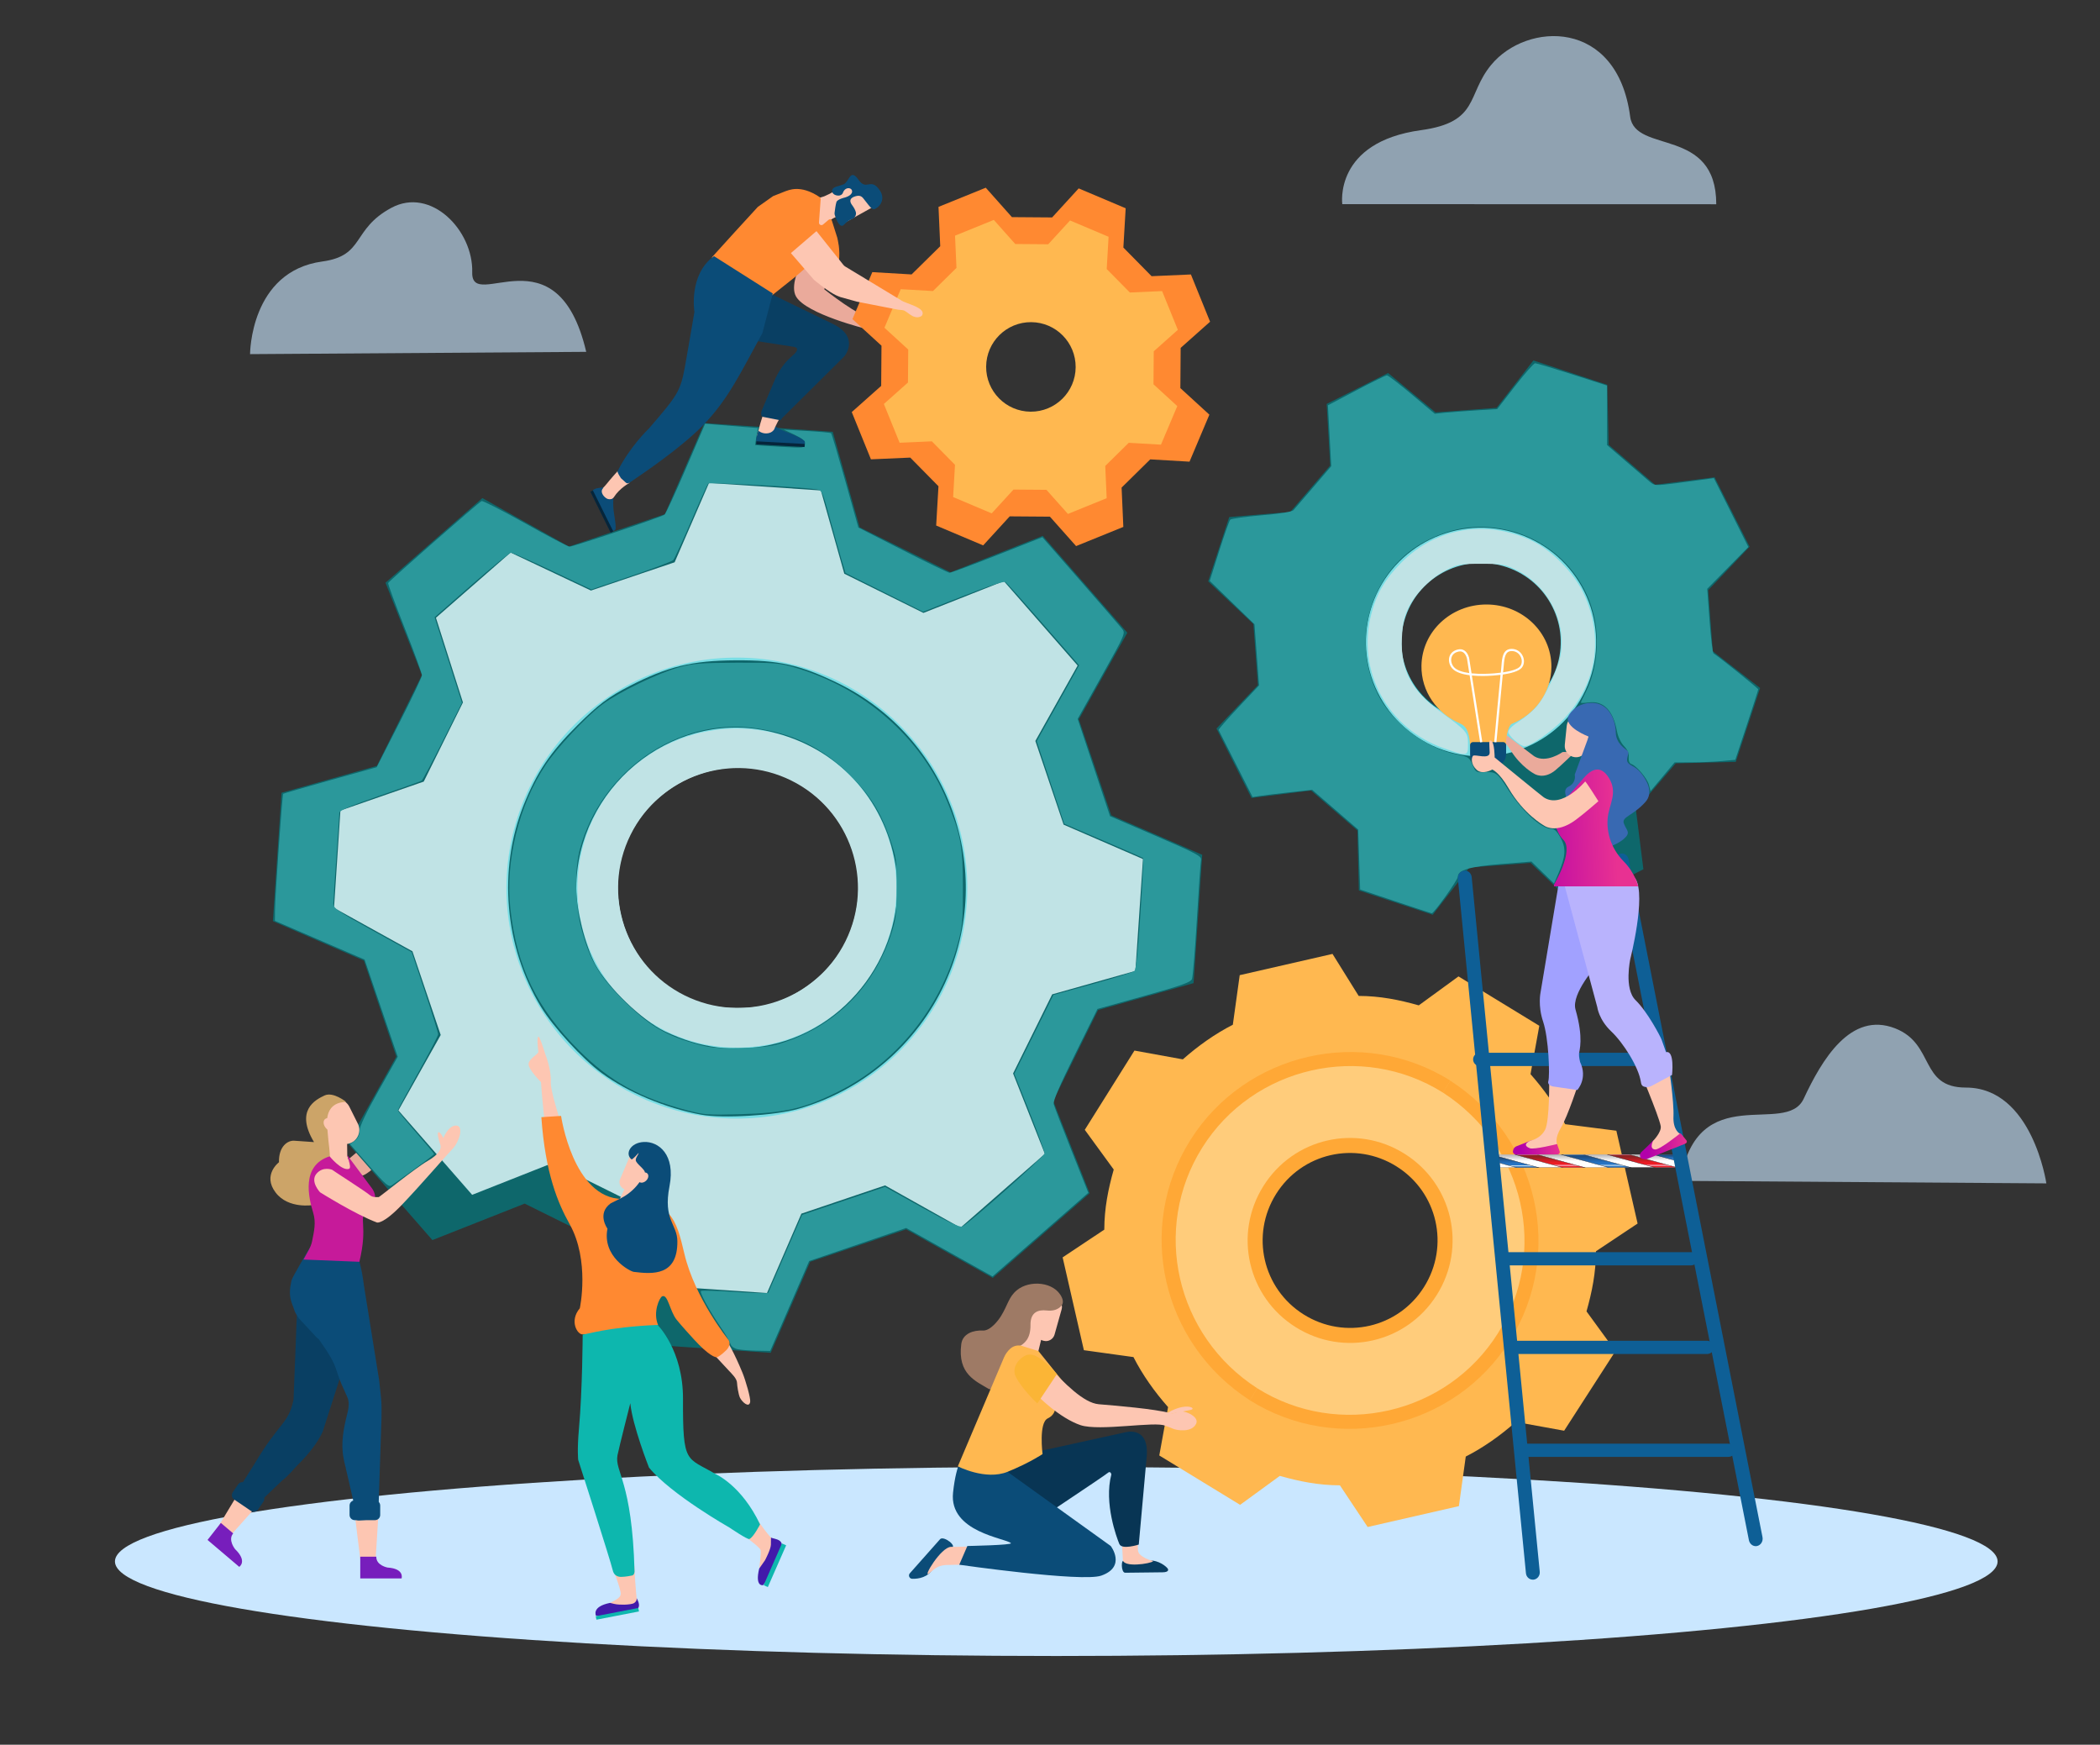 <?xml version="1.0" encoding="UTF-8" standalone="no"?> <svg xmlns:dc="http://purl.org/dc/elements/1.1/" xmlns:cc="http://creativecommons.org/ns#" xmlns:rdf="http://www.w3.org/1999/02/22-rdf-syntax-ns#" xmlns:svg="http://www.w3.org/2000/svg" xmlns="http://www.w3.org/2000/svg" xmlns:xlink="http://www.w3.org/1999/xlink" xmlns:sodipodi="http://sodipodi.sourceforge.net/DTD/sodipodi-0.dtd" xmlns:inkscape="http://www.inkscape.org/namespaces/inkscape" version="1.1" id="Layer_1" x="0px" y="0px" width="4854px" height="4032px" viewBox="0 0 4854 4032" style="enable-background:new 0 0 4854 4032;" xml:space="preserve" sodipodi:docname="Testing Services.svg" inkscape:version="1.0.1 (3bc2e813f5, 2020-09-07)"><rect x="0" y="0" width="4854" height="4032" fill="#333333" stroke="none"/><defs id="defs243"> <clipPath id="clipPath190-5"><path id="path188-3" d="m 3582.89,2174.05 h 675.168 V 4045.7 H 3582.89 Z"></path></clipPath><linearGradient inkscape:collect="always" xlink:href="#linearGradient198" id="linearGradient2631" gradientUnits="userSpaceOnUse" gradientTransform="matrix(675.166,0,0,-1911.65,3582.9,4065.71)" x1="0.006" y1="0" x2="0.506" y2="0" spreadMethod="pad"></linearGradient><linearGradient id="linearGradient198" spreadMethod="pad" gradientTransform="matrix(675.166,0,0,-1911.65,3582.9,4065.71)" gradientUnits="userSpaceOnUse" y2="0" x2="0.506" y1="0" x1="0.006"><stop id="stop192" offset="0" style="stop-opacity:1;stop-color:#ffffff"></stop><stop id="stop194" offset="0.101" style="stop-opacity:1;stop-color:#bdbcbd"></stop><stop id="stop196" offset="1" style="stop-opacity:1;stop-color:#ffffff"></stop></linearGradient><clipPath id="clipPath306-2"><path id="path304-9" d="m 4258.06,3079.49 -675.17,-494.21 v -233.01 l 675.17,494.22 v 233"></path></clipPath><linearGradient inkscape:collect="always" xlink:href="#linearGradient324" id="linearGradient2633" gradientUnits="userSpaceOnUse" gradientTransform="matrix(675.166,0,0,-767.217,3582.9,3099.49)" x1="0.006" y1="0" x2="1" y2="0" spreadMethod="pad"></linearGradient><linearGradient id="linearGradient324" spreadMethod="pad" gradientTransform="matrix(675.166,0,0,-767.217,3582.9,3099.49)" gradientUnits="userSpaceOnUse" y2="0" x2="1" y1="0" x1="0.006"><stop id="stop308" offset="0" style="stop-opacity:1;stop-color:#f799b4"></stop><stop id="stop310" offset="0.077" style="stop-opacity:1;stop-color:#912223"></stop><stop id="stop312" offset="0.185" style="stop-opacity:1;stop-color:#912223"></stop><stop id="stop314" offset="0.64" style="stop-opacity:1;stop-color:#ed1c24"></stop><stop id="stop316" offset="0.763" style="stop-opacity:1;stop-color:#ed1c24"></stop><stop id="stop318" offset="0.837" style="stop-opacity:1;stop-color:#fab6cd"></stop><stop id="stop320" offset="0.936" style="stop-opacity:1;stop-color:#ed1c24"></stop><stop id="stop322" offset="1" style="stop-opacity:1;stop-color:#ed1c24"></stop></linearGradient><clipPath id="clipPath336-4"><path id="path334-2" d="m 3686.6,2174.05 h 318.33 l 253.13,185.27 v 233.02 L 3686.6,2174.05"></path></clipPath><linearGradient inkscape:collect="always" xlink:href="#linearGradient354" id="linearGradient2635" gradientUnits="userSpaceOnUse" gradientTransform="matrix(571.465,0,0,-458.291,3686.6,2612.34)" x1="0.006" y1="0" x2="1" y2="0" spreadMethod="pad"></linearGradient><linearGradient id="linearGradient354" spreadMethod="pad" gradientTransform="matrix(571.465,0,0,-458.291,3686.6,2612.34)" gradientUnits="userSpaceOnUse" y2="0" x2="1" y1="0" x1="0.006"><stop id="stop338" offset="0" style="stop-opacity:1;stop-color:#a3cbea"></stop><stop id="stop340" offset="0.077" style="stop-opacity:1;stop-color:#1e4f84"></stop><stop id="stop342" offset="0.185" style="stop-opacity:1;stop-color:#1e4f84"></stop><stop id="stop344" offset="0.64" style="stop-opacity:1;stop-color:#2774c4"></stop><stop id="stop346" offset="0.763" style="stop-opacity:1;stop-color:#2774c4"></stop><stop id="stop348" offset="0.837" style="stop-opacity:1;stop-color:#c0dcf0"></stop><stop id="stop350" offset="0.936" style="stop-opacity:1;stop-color:#2774c4"></stop><stop id="stop352" offset="1" style="stop-opacity:1;stop-color:#2774c4"></stop></linearGradient><clipPath id="clipPath366-6"><path id="path364-4" d="m 4258.06,4045.71 h -11.03 l -664.14,-486.13 v -233.02 l 675.17,494.22 v 224.93"></path></clipPath><linearGradient inkscape:collect="always" xlink:href="#linearGradient384" id="linearGradient2637" gradientUnits="userSpaceOnUse" gradientTransform="matrix(675.166,0,0,-759.146,3582.9,4065.71)" x1="0.006" y1="0" x2="1" y2="0" spreadMethod="pad"></linearGradient><linearGradient id="linearGradient384" spreadMethod="pad" gradientTransform="matrix(675.166,0,0,-759.146,3582.9,4065.71)" gradientUnits="userSpaceOnUse" y2="0" x2="1" y1="0" x1="0.006"><stop id="stop368" offset="0" style="stop-opacity:1;stop-color:#f799b4"></stop><stop id="stop370" offset="0.077" style="stop-opacity:1;stop-color:#912223"></stop><stop id="stop372" offset="0.185" style="stop-opacity:1;stop-color:#912223"></stop><stop id="stop374" offset="0.64" style="stop-opacity:1;stop-color:#ed1c24"></stop><stop id="stop376" offset="0.763" style="stop-opacity:1;stop-color:#ed1c24"></stop><stop id="stop378" offset="0.837" style="stop-opacity:1;stop-color:#fab6cd"></stop><stop id="stop380" offset="0.936" style="stop-opacity:1;stop-color:#ed1c24"></stop><stop id="stop382" offset="1" style="stop-opacity:1;stop-color:#ed1c24"></stop></linearGradient><clipPath id="clipPath396-5"><path id="path394-1" d="m 4258.06,3566.63 -675.17,-494.2 v -233.02 l 675.17,494.22 v 233"></path></clipPath><linearGradient inkscape:collect="always" xlink:href="#linearGradient414" id="linearGradient2639" gradientUnits="userSpaceOnUse" gradientTransform="matrix(675.166,0,0,-767.217,3582.9,3586.63)" x1="0.006" y1="0" x2="1" y2="0" spreadMethod="pad"></linearGradient><linearGradient id="linearGradient414" spreadMethod="pad" gradientTransform="matrix(675.166,0,0,-767.217,3582.9,3586.63)" gradientUnits="userSpaceOnUse" y2="0" x2="1" y1="0" x1="0.006"><stop id="stop398" offset="0" style="stop-opacity:1;stop-color:#a3cbea"></stop><stop id="stop400" offset="0.077" style="stop-opacity:1;stop-color:#1e4f84"></stop><stop id="stop402" offset="0.185" style="stop-opacity:1;stop-color:#1e4f84"></stop><stop id="stop404" offset="0.64" style="stop-opacity:1;stop-color:#2774c4"></stop><stop id="stop406" offset="0.763" style="stop-opacity:1;stop-color:#2774c4"></stop><stop id="stop408" offset="0.837" style="stop-opacity:1;stop-color:#c0dcf0"></stop><stop id="stop410" offset="0.936" style="stop-opacity:1;stop-color:#2774c4"></stop><stop id="stop412" offset="1" style="stop-opacity:1;stop-color:#2774c4"></stop></linearGradient><clipPath id="clipPath426-8"><path id="path424-4" d="m 3582.89,4045.71 v -232 l 316.96,232 h -316.96"></path></clipPath><linearGradient inkscape:collect="always" xlink:href="#linearGradient444" id="linearGradient2641" gradientUnits="userSpaceOnUse" gradientTransform="matrix(316.953,0,0,-272.002,3582.9,4065.71)" x1="0.006" y1="0" x2="1" y2="0" spreadMethod="pad"></linearGradient><linearGradient id="linearGradient444" spreadMethod="pad" gradientTransform="matrix(316.953,0,0,-272.002,3582.9,4065.71)" gradientUnits="userSpaceOnUse" y2="0" x2="1" y1="0" x1="0.006"><stop id="stop428" offset="0" style="stop-opacity:1;stop-color:#a3cbea"></stop><stop id="stop430" offset="0.077" style="stop-opacity:1;stop-color:#1e4f84"></stop><stop id="stop432" offset="0.185" style="stop-opacity:1;stop-color:#1e4f84"></stop><stop id="stop434" offset="0.64" style="stop-opacity:1;stop-color:#2774c4"></stop><stop id="stop436" offset="0.763" style="stop-opacity:1;stop-color:#2774c4"></stop><stop id="stop438" offset="0.837" style="stop-opacity:1;stop-color:#c0dcf0"></stop><stop id="stop440" offset="0.936" style="stop-opacity:1;stop-color:#2774c4"></stop><stop id="stop442" offset="1" style="stop-opacity:1;stop-color:#2774c4"></stop></linearGradient> </defs> <style type="text/css" id="style2"> .st0{fill:#CAE7FF;} .st1{opacity:0.62;fill:#CAE7FF;enable-background:new ;} .st2{fill:#EAAA9B;} .st3{fill:#7ADEE5;} .st4{fill:#C0E3E5;} .st5{fill:#FFB850;} .st6{fill:#FFA836;} .st7{fill:#FFCC7B;} .st8{fill:#FF8931;} .st9{fill:#FDC6B2;} .st10{fill:#771EBC;} .st11{fill:#093F63;} .st12{fill:#0B4C78;} .st13{fill:#CCA468;} .st14{fill:#C61A9A;} .st15{fill:#421AAA;} .st16{fill:#0DB7AE;} .st17{fill:#9E7A65;} .st18{fill:#093D61;} .st19{fill:#083554;} .st20{fill:#FBB536;} .st21{fill:#FFFFFF;} .st22{fill:#0E5F96;} .st23{fill:url(#XMLID_00000060029104849573588330000012168725631907993999_);} .st24{fill:url(#XMLID_00000027575489920776616650000015915676568779550106_);} .st25{fill:#3869B2;} .st26{fill:#A1A1FF;} .st27{fill:#B9B3FD;} .st28{fill:url(#XMLID_00000013181210130962033000000001166043693222472845_);} .st29{fill:#05253B;} </style> <g id="Background"> <g id="g6"> <ellipse class="st0" cx="2441.5" cy="3608.5" rx="2175.8" ry="218.5" id="ellipse4"></ellipse> </g> </g> <g id="Clouds"> <g id="g15"> <path class="st1" d="M4730,2734.8c0,0-32.3-221.4-186-221.4c-107.9,0-71.1-100.6-163.4-136.8c-103.3-40.5-169.8,73.3-211.5,162.6 c-41.4,88.5-245.8-47.1-285.1,189.8L4730,2734.8z" id="path9"></path> <path class="st1" d="M3102.6,471.8c0,0-20.1-143.3,182-171c135.7-18.6,104.9-81.5,162.1-150.8C3529,50.2,3738.2,42.2,3768,269.5 c11.4,86.9,199,22.5,199,202.5L3102.6,471.8z" id="path11"></path> <path class="st1" d="M578,818.4c0,0,0-191.4,167-214.1c99-13.5,67.1-74.1,159.4-123.9c91.6-49.5,189.8,52.1,187.1,149 c-2.5,94,196.3-102.6,263.5,183.7L578,818.4z" id="path13"></path> </g> </g> <g id="Plants"> </g> <g id="cogwheel"> <path id="XMLID_18_" class="st2" d="M1848.7,615.4c0,0-23.1,45.7-8.5,70.2c24.2,40.6,162.4,74.5,162.4,74.5s21.1,12.6,30.4,14.4 c21.1,4.2,29.9-4.4,31-8.3c2.1-8-12-17.5-19-20.2c-21.3-8-10.3-11-4.4-11.9c2.6-0.4,5.1-1.7,6.7-3.9c2.8-3.8,1.1-8.1-35.9,1.4 c-20.4,5.2-106.1-63-106.1-63l17-57.1C1922.2,611.5,1865.7,604.9,1848.7,615.4z"></path> <path class="st2" d="M838.2,2716.7c0,0,25.8-7.7,60.4-59.7c34.7-51.9,48.7-100.6,60.5-118.1c11.8-17.4,16.8-57.3-2.6-53.6 c-17.2,3.3-22.9,32.9-22.9,32.9s-9.6-14.1-13.4-11.3c-3.8,2.8,6.6,22.5,10,28.7s-16.4,39.6-36.3,63.2 c-22.3,26.5-97.7,88.4-98.7,88.1L838.2,2716.7z" id="path20"></path> <g id="g24" transform="translate(-3.948,-11.854)"> <path class="st3" d="m 2542,2346.1 220.8,-62.2 c 10,-148.1 10,-148.5 20,-296.6 l -210.4,-91.2 c -29.9,-88.6 -45,-133.3 -74.9,-221.9 l 112.2,-200.1 C 2512,1362.3 2511.8,1362 2414.1,1250.2 l -213.3,84.3 C 2117,1293 2074.7,1272 1990.9,1230.5 l -62.2,-220.8 c -148.1,-10 -148.5,-10 -296.6,-20 l -91.2,210.4 c -88.6,29.9 -133.3,45 -221.9,74.9 l -200.1,-112.1 c -111.8,97.7 -112.1,97.9 -223.9,195.6 l 84.3,213.3 c -41.5,83.8 -62.5,126.1 -104,209.9 L 654.7,1844 c -10,148.1 -10,148.5 -20,296.6 l 210.4,91.2 c 29.9,88.6 45,133.3 74.9,221.9 l -112.2,200.1 c 97.7,111.8 97.9,112.1 195.6,223.9 l 213.3,-84.3 c 83.8,41.5 126.1,62.5 209.9,104 l 62.2,220.8 c 148.1,10 148.5,10 296.6,20 l 91.2,-210.4 c 88.6,-29.9 133.3,-45 221.9,-74.9 l 200.1,112.2 c 111.8,-97.7 112.1,-97.9 223.9,-195.6 l -84.3,-213.3 c 41.4,-84 62.3,-126.4 103.8,-210.1 z m -974.4,2.9 c -157.4,-78 -221.8,-268.8 -143.8,-426.2 78,-157.4 268.8,-221.8 426.2,-143.8 157.4,78 221.8,268.8 143.8,426.2 -78,157.4 -268.8,221.8 -426.2,143.8 z" id="path22" style="fill:#0e676b;fill-opacity:1"></path> <path style="opacity:1;fill:#0e676b;fill-opacity:1;stroke-width:6.588" d="m 1620.625,2576.027 c -82.001,-15.043 -169.075,-51.496 -230.222,-96.381 -43.789,-32.144 -111.662,-106.16 -139.751,-152.398 -84.507,-139.113 -99.841,-317.763 -40.094,-467.108 30.176,-75.427 61.475,-121.867 123.947,-183.904 47.986,-47.651 72.083,-65.777 120.734,-90.813 87.495,-45.026 144.824,-58.91 245.555,-59.467 98.662,-0.546 147.843,10.348 233.87,51.805 258.278,124.466 369.219,432.728 249.719,693.872 -64.863,141.745 -189.467,248.493 -339.784,291.094 -54.166,15.351 -174.006,22.468 -223.974,13.302 z m 159.983,-161.288 c 194.065,-41.136 326.508,-240.825 286.468,-431.923 -31.786,-151.705 -144.158,-263.027 -297.11,-294.336 -221.457,-45.331 -437.44,134.213 -437.998,364.102 -0.121,49.992 20.209,131.199 44.093,176.124 27.791,52.275 108.629,130.095 160.947,154.939 82.194,39.032 159.561,48.907 243.6,31.093 z" id="path290" transform="translate(3.948,11.854)"></path><path style="opacity:1;fill:#0e676b;fill-opacity:1;stroke-width:6.588" d="m 1620.625,2576.027 c -82.001,-15.043 -169.075,-51.496 -230.222,-96.381 -43.789,-32.144 -111.662,-106.16 -139.751,-152.398 -84.507,-139.113 -99.841,-317.763 -40.094,-467.108 30.176,-75.427 61.475,-121.867 123.947,-183.904 47.986,-47.651 72.083,-65.777 120.734,-90.813 87.495,-45.026 144.824,-58.91 245.555,-59.467 98.662,-0.546 147.843,10.348 233.87,51.805 258.278,124.466 369.219,432.728 249.719,693.872 -64.863,141.745 -189.467,248.493 -339.784,291.094 -54.166,15.351 -174.006,22.468 -223.974,13.302 z m 159.983,-161.288 c 194.065,-41.136 326.508,-240.825 286.468,-431.923 -31.786,-151.705 -144.158,-263.027 -297.11,-294.336 -221.457,-45.331 -437.44,134.213 -437.998,364.102 -0.121,49.992 20.209,131.199 44.093,176.124 27.791,52.275 108.629,130.095 160.947,154.939 82.194,39.032 159.561,48.907 243.6,31.093 z" id="path292" transform="translate(3.948,11.854)"></path><path style="opacity:1;fill:#0e676b;fill-opacity:1;stroke-width:6.588" d="m 1620.625,2576.027 c -82.001,-15.043 -169.075,-51.496 -230.222,-96.381 -43.789,-32.144 -111.662,-106.16 -139.751,-152.398 -84.507,-139.113 -99.841,-317.763 -40.094,-467.108 30.176,-75.427 61.475,-121.867 123.947,-183.904 47.986,-47.651 72.083,-65.777 120.734,-90.813 87.495,-45.026 144.824,-58.91 245.555,-59.467 98.662,-0.546 147.843,10.348 233.87,51.805 258.278,124.466 369.219,432.728 249.719,693.872 -64.863,141.745 -189.467,248.493 -339.784,291.094 -54.166,15.351 -174.006,22.468 -223.974,13.302 z m 159.983,-161.288 c 194.065,-41.136 326.508,-240.825 286.468,-431.923 -31.786,-151.705 -144.158,-263.027 -297.11,-294.336 -221.457,-45.331 -437.44,134.213 -437.998,364.102 -0.121,49.992 20.209,131.199 44.093,176.124 27.791,52.275 108.629,130.095 160.947,154.939 82.194,39.032 159.561,48.907 243.6,31.093 z" id="path294" transform="translate(3.948,11.854)"></path><path style="opacity:1;fill:#0e676b;fill-opacity:1;stroke-width:6.588" d="m 1664.561,2978.028 -52.703,-3.733 -18.751,-59.291 c -10.313,-32.61 -24.504,-72.632 -31.535,-88.937 -10.07,-23.352 -12.383,-41.765 -10.894,-86.734 1.638,-49.487 0.046,-59.574 -11.959,-75.761 -16.366,-22.068 -40.465,-32.059 -63.426,-26.296 -13.572,3.406 -19.171,12.335 -31.204,49.758 -8.372,26.038 -12.789,51.516 -10.293,59.38 5.632,17.745 3.915,17.507 -42.436,-5.891 -35.272,-17.805 -40.796,-23.567 -58.419,-60.938 -10.704,-22.7 -21.61,-51.649 -24.235,-64.331 -2.625,-12.682 -8.711,-30.771 -13.524,-40.197 -4.814,-9.427 -13,-43.519 -18.191,-75.761 -5.191,-32.242 -14.847,-70.479 -21.458,-84.973 l -12.02,-26.352 -2.303,24.203 c -1.267,13.312 -6.584,27.756 -11.817,32.099 -13.073,10.85 -11.947,21.177 4.605,42.219 11.508,14.63 14.472,28.502 16.024,75.002 1.048,31.379 3.761,73.357 6.028,93.286 l 4.123,36.233 -81.086,31.478 c -44.597,17.313 -83.08,31.395 -85.517,31.293 -2.437,-0.102 -18.313,-16.434 -35.279,-36.292 l -30.847,-36.107 17.164,-20.398 c 31.036,-36.884 29.777,-76.24 -1.896,-59.288 -7.636,4.087 -13.883,10.197 -13.883,13.579 0,3.382 -4.656,4.363 -10.346,2.179 -8.708,-3.341 -9.682,0.08 -6.154,21.617 l 4.192,25.588 -46,-49.409 -46,-49.409 11.725,-19.764 c 6.449,-10.87 28.612,-49.909 49.252,-86.753 l 37.527,-66.99 -34.162,-99.286 -34.162,-99.286 -88.619,-47.831 -88.619,-47.831 4.616,-98.819 c 2.539,-54.35 6.993,-105.095 9.899,-112.765 4.086,-10.786 26.003,-20.977 96.718,-44.97 l 91.435,-31.023 46.923,-94.111 46.923,-94.111 -29.162,-90.434 c -16.039,-49.739 -29.162,-94.045 -29.162,-98.457 0,-7.318 151.133,-142.907 164.594,-147.666 3.181,-1.125 46.224,17.108 95.651,40.517 l 89.866,42.562 97.797,-32.675 97.797,-32.675 26.489,-60.546 c 14.569,-33.3 32.496,-74.628 39.839,-91.839 15.449,-36.214 -0.553,-33.934 158.442,-22.57 l 108.391,7.747 26.661,95.525 26.661,95.525 85.643,44 c 47.103,24.2 91.424,44.211 98.489,44.468 7.066,0.258 50.965,-14.544 97.554,-32.893 46.589,-18.349 87.011,-32.43 89.825,-31.293 4.546,1.837 135.617,149.742 157.57,177.807 7.451,9.525 2.25,22.322 -37.88,93.199 -25.585,45.187 -46.517,86.061 -46.517,90.832 0,4.771 13.852,50.564 30.783,101.763 l 30.783,93.089 91.665,38.908 91.665,38.908 -4.505,80.299 c -2.478,44.164 -6.441,101.716 -8.806,127.892 l -4.301,47.593 -94.352,26.169 -94.352,26.169 -46.724,93.712 -46.724,93.712 33.768,84.916 c 18.572,46.704 34.624,88.296 35.669,92.429 1.046,4.132 -40.721,44.829 -92.815,90.437 l -94.717,82.924 -43.629,-24.274 c -23.996,-13.351 -62.481,-35.154 -85.522,-48.451 l -41.893,-24.177 -99.911,33.153 -99.911,33.153 -38.696,91.206 -38.696,91.206 -27.019,-1.208 c -14.861,-0.664 -50.736,-2.888 -79.723,-4.941 z m 166.512,-406.105 c 189.288,-46.671 340.004,-196.453 390.595,-388.176 16.504,-62.544 19.695,-176.25 6.657,-237.164 -43.281,-202.202 -192.318,-358.793 -392.479,-412.375 -39.269,-10.512 -72.854,-14.219 -131.758,-14.544 -98.266,-0.542 -146.835,10.854 -240.458,56.417 -61.896,30.122 -76.14,40.64 -135.399,99.971 -54.618,54.685 -71.596,76.778 -96.863,126.047 -46.817,91.289 -60.247,146.993 -60.247,249.891 0,68.61 2.912,95.915 14.64,137.296 57.23,201.922 219.232,351.219 423.199,390.011 59.614,11.338 159.701,8.016 222.113,-7.373 z" id="path296" transform="translate(3.948,11.854)"></path><path style="opacity:1;fill:#0e676b;fill-opacity:1;stroke-width:6.588" d="m 1620.625,2576.027 c -82.001,-15.043 -169.075,-51.496 -230.222,-96.381 -43.789,-32.144 -111.662,-106.16 -139.751,-152.398 -84.507,-139.113 -99.841,-317.763 -40.094,-467.108 30.176,-75.427 61.475,-121.867 123.947,-183.904 47.986,-47.651 72.083,-65.777 120.734,-90.813 87.495,-45.026 144.824,-58.91 245.555,-59.467 98.662,-0.546 147.843,10.348 233.87,51.805 258.278,124.466 369.219,432.728 249.719,693.872 -64.863,141.745 -189.467,248.493 -339.784,291.094 -54.166,15.351 -174.006,22.468 -223.974,13.302 z m 159.983,-161.288 c 194.065,-41.136 326.508,-240.825 286.468,-431.923 -31.786,-151.705 -144.158,-263.027 -297.11,-294.336 -221.457,-45.331 -437.44,134.213 -437.998,364.102 -0.121,49.992 20.209,131.199 44.093,176.124 27.791,52.275 108.629,130.095 160.947,154.939 82.194,39.032 159.561,48.907 243.6,31.093 z" id="path298" transform="translate(3.948,11.854)"></path><path style="opacity:1;fill:#0e676b;fill-opacity:1;stroke-width:6.588" d="m 1620.625,2576.027 c -82.001,-15.043 -169.075,-51.496 -230.222,-96.381 -43.789,-32.144 -111.662,-106.16 -139.751,-152.398 -84.507,-139.113 -99.841,-317.763 -40.094,-467.108 30.176,-75.427 61.475,-121.867 123.947,-183.904 47.986,-47.651 72.083,-65.777 120.734,-90.813 87.495,-45.026 144.824,-58.91 245.555,-59.467 98.662,-0.546 147.843,10.348 233.87,51.805 258.278,124.466 369.219,432.728 249.719,693.872 -64.863,141.745 -189.467,248.493 -339.784,291.094 -54.166,15.351 -174.006,22.468 -223.974,13.302 z m 159.983,-161.288 c 194.065,-41.136 326.508,-240.825 286.468,-431.923 -31.786,-151.705 -144.158,-263.027 -297.11,-294.336 -221.457,-45.331 -437.44,134.213 -437.998,364.102 -0.121,49.992 20.209,131.199 44.093,176.124 27.791,52.275 108.629,130.095 160.947,154.939 82.194,39.032 159.561,48.907 243.6,31.093 z" id="path300" transform="translate(3.948,11.854)"></path></g><g id="g28" transform="translate(-3.948,-11.854)"> <path class="st4" d="m 2436,2309.8 192.4,-54.2 c 8.7,-129.1 8.7,-129.4 17.4,-258.5 l -183.4,-79.5 c -26,-77.2 -39.2,-116.2 -65.3,-193.4 l 97.7,-174.3 c -85.1,-97.4 -85.3,-97.7 -170.5,-195.1 l -185.9,73.5 c -73,-36.2 -109.9,-54.4 -182.9,-90.6 l -54.2,-192.4 c -129.1,-8.7 -129.4,-8.7 -258.5,-17.4 l -79.5,183.4 c -77.2,26 -116.2,39.2 -193.4,65.3 l -185.8,-87.8 c -97.4,85.1 -75.1,65.6 -172.5,150.7 l 62.4,195.7 c -36.2,73 -54.4,109.9 -90.6,182.9 L 790.8,1885 c -8.7,129.1 -6.1,95.9 -14.8,225 l 181.3,100.3 c 26,77.2 39.2,116.2 65.3,193.4 L 924.8,2578 c 85.1,97.4 85.3,97.7 170.5,195.1 l 185.9,-73.5 c 73,36.2 109.9,54.4 182.9,90.6 l 54.2,192.4 c 129.1,8.7 129.4,8.7 258.5,17.4 l 79.5,-183.4 c 77.2,-26 116.2,-39.2 193.4,-65.3 L 2224,2849 c 97.4,-85.1 97.7,-85.3 195.1,-170.5 l -73.5,-185.9 c 36,-72.9 54.2,-109.8 90.4,-182.8 z m -849.2,2.6 c -137.2,-67.9 -193.3,-234.2 -125.3,-371.4 67.9,-137.2 234.2,-193.3 371.4,-125.3 137.2,67.9 193.3,234.2 125.3,371.4 -67.9,137.1 -234.2,193.2 -371.4,125.3 z" id="path26"></path> </g><path class="st3" d="m 1718.952,1519.946 c -294,-8.7 -539.4,222.7 -548.1,516.7 -8.7,294 222.7,539.4 516.7,548.1 294,8.7 539.4,-222.7 548.1,-516.7 8.7,-294 -222.7,-539.4 -516.7,-548.1 z m -26.5,901 c -203.6,-6 -363.7,-175.9 -357.7,-379.4 6,-203.6 175.8,-363.7 379.4,-357.7 203.6,6 363.7,175.8 357.7,379.4 -6,203.5 -175.8,363.7 -379.4,357.7 z" id="path30"></path> <g id="g42" style="fill:#0e676b;fill-opacity:1"> <path class="st4" d="m 3873.5,1764 138.6,-3.3 c 28.1,-85.3 28.2,-85.5 56.3,-170.7 l -109.5,-85 c -4.2,-56.4 -6.3,-84.8 -10.5,-141.2 l 95.7,-100.3 c -40.4,-80.1 -40.5,-80.4 -80.9,-160.5 l -137.6,17.3 c -42.8,-36.9 -64.5,-55.5 -107.3,-92.4 L 3715,889.3 c -85.2,-28.1 -85.5,-28.2 -170.7,-56.3 l -85,109.5 c -56.4,4.2 -84.8,6.3 -141.2,10.5 l -109.7,-91 c -80.1,40.4 -61.8,31.1 -141.9,71.5 l 8.2,142.3 c -36.9,42.8 -55.5,64.5 -92.4,107.3 l -141,11.8 c -28.1,85.3 -20.6,63.4 -48.7,148.6 l 104.5,98.6 c 4.2,56.4 6.3,84.8 10.5,141.2 l -95.8,100.3 c 40.4,80.1 40.5,80.4 80.9,160.5 l 137.6,-17.3 c 42.8,36.9 64.5,55.5 107.3,92.4 l 3.3,138.6 c 85.2,28.1 85.5,28.2 170.7,56.3 l 85,-109.5 c 56.4,-4.2 84.8,-6.3 141.2,-10.5 l 100.3,95.7 c 80.1,-40.4 80.4,-40.5 160.5,-80.9 l -17.3,-137.6 c 36.7,-42.8 55.3,-64.5 92.2,-107.3 z m -571,-144.6 c -80.5,-69.3 -89.5,-190.7 -20.2,-271.2 69.3,-80.5 190.7,-89.5 271.2,-20.2 80.5,69.3 89.5,190.7 20.2,271.2 -69.3,80.4 -190.7,89.4 -271.2,20.2 z" id="path40" style="fill:#0e676b;fill-opacity:1"></path> </g><g id="g46" transform="matrix(0.72,0,0,0.715,956.469,430.331)"> <path class="st3" d="m 3528.5,1118.3 c -196.1,-56.5 -400.8,56.7 -457.4,252.7 -56.6,196 56.7,400.8 252.7,457.4 196.1,56.5 400.8,-56.7 457.4,-252.7 56.5,-196.1 -56.7,-400.9 -252.7,-457.4 z m -173.1,600.9 c -135.8,-39.1 -214.1,-180.9 -175,-316.6 39.1,-135.8 180.8,-214.1 316.6,-175 135.8,39.1 214.1,180.8 175,316.6 -39.1,135.7 -180.9,214.1 -316.6,175 z" id="path44"></path> </g> <g id="g62"> <path class="st5" d="M3617.7,2598c-20.9-41.1-49-80.6-80-115.6l20.3-111.8l-186.8-114.1l-91.8,66.9c-45-12.7-89.1-21.7-138.9-21.8 l-60.5-97.1l-214.5,49.1l-15.9,114.6c-41.1,20.9-80.6,49-115.6,80l-111.8-20.3L2507.4,2611l66.9,91.8 c-12.7,45-21.7,89.1-21.8,138.9l-96.3,64.1l49.1,214.5l114.6,15.9c20.9,41.1,49,80.6,80,115.6l-20.3,111.8l186.8,114.1l91.8-66.9 c45,12.7,89.1,21.7,138.9,21.8l64.1,96.3l210.9-48.2l15.9-114.6c41.1-20.9,80.6-49,115.6-80l111.8,20.3l118.6-184l-66.9-91.8 c12.7-45,21.7-89.1,21.8-138.9l96.3-64.1l-49.1-214.5L3617.7,2598z M3176.5,3127.4c-145.4,33.3-288.4-56.4-321.6-201.9 s56.4-288.4,201.9-321.6c145.4-33.3,288.4,56.4,321.6,201.9C3411.6,2951.2,3321.9,3094.2,3176.5,3127.4z" id="path50"></path> <g id="g56"> <path class="st6" d="M3364.4,3019.7c-84.8,135.2-261.6,175.6-396.8,90.8l-78.8,125.5c202.7,127.2,473.8,65.2,601-137.5 s66.1-469.9-137.5-601l-78.8,125.5C3408.8,2707.7,3449.2,2884.5,3364.4,3019.7z" id="path52"></path> <path class="st6" d="M2751.3,2634.9c-127.2,202.7-66.1,469.9,137.5,601l78.8-125.5c-135.2-84.8-175.6-261.6-90.8-396.8 s261.6-175.6,396.8-90.8l78.8-125.5C3149.6,2370.1,2878.6,2432.2,2751.3,2634.9z" id="path54"></path> </g> <path class="st6" d="M3303.7,2574.9c-160.2-100.5-374.3-51.5-474.8,108.6c-100.5,160.2-52.2,371.2,108.6,474.8 c160.2,100.5,374.3,51.5,474.8-108.6C3512.9,2889.6,3464.6,2678.6,3303.7,2574.9z M3013.3,3037.7 c-94.8-59.5-123.2-183.6-63.7-278.4c59.5-94.8,183.6-123.2,278.4-63.7c94.9,59.5,123.2,183.6,63.7,278.4 C3232.2,3068.9,3108.1,3097.3,3013.3,3037.7z" id="path58"></path> <path class="st7" d="M3335.1,2524.9c-187.6-117.8-438.5-60.4-556.2,127.3c-117.8,187.6-61.2,434.8,127.3,556.2 c187.6,117.8,438.5,60.4,556.2-127.3C3580.1,2893.5,3523.6,2646.3,3335.1,2524.9z M2994.9,3067.1 c-111.1-69.7-144.4-215.1-74.6-326.2c69.7-111.1,215.1-144.4,326.2-74.6c111.1,69.7,144.4,215.1,74.6,326.2 C3251.3,3103.6,3106,3136.8,2994.9,3067.1z" id="path60"></path> </g><g id="g2408-3" transform="matrix(0.03,0.336,-1.641,0.001,4136.316,2507.442)"><g id="g184-3" transform="matrix(0.133,0,0,-0.133,0,708.773)"><g clip-path="url(#clipPath190-5)" id="g186-3"><path id="path200-3" style="fill:url(#linearGradient2631);fill-opacity:1;fill-rule:nonzero;stroke:none" d="m 3582.89,2174.05 h 675.168 V 4045.7 H 3582.89 Z"></path></g></g><path id="path202-3" style="fill:none;stroke:#231f20;stroke-width:1.333;stroke-linecap:butt;stroke-linejoin:miter;stroke-miterlimit:4;stroke-dasharray:none;stroke-opacity:1" d="m 477.719,418.9 h 90.023 V 169.345 h -90.023 z"></path><g id="g300-6" transform="matrix(0.133,0,0,-0.133,0,708.773)"><g clip-path="url(#clipPath306-2)" id="g302-1"><path id="path326-5" style="fill:url(#linearGradient2633);fill-opacity:1;fill-rule:nonzero;stroke:none" d="m 4258.06,3079.49 -675.17,-494.21 v -233.01 l 675.17,494.22 v 233"></path></g></g><path id="path328-6" style="fill:none;stroke:#231f20;stroke-width:1.333;stroke-linecap:butt;stroke-linejoin:miter;stroke-miterlimit:4;stroke-dasharray:none;stroke-opacity:1" d="m 567.741,298.175 -90.023,65.895 v 31.068 l 90.023,-65.896 z"></path><g id="g330-3" transform="matrix(0.133,0,0,-0.133,0,708.773)"><g clip-path="url(#clipPath336-4)" id="g332-8"><path id="path356-0" style="fill:url(#linearGradient2635);fill-opacity:1;fill-rule:nonzero;stroke:none" d="m 3686.6,2174.05 h 318.33 l 253.13,185.27 v 233.02 L 3686.6,2174.05"></path></g></g><path id="path358-9" style="fill:none;stroke:#231f20;stroke-width:1.333;stroke-linecap:butt;stroke-linejoin:miter;stroke-miterlimit:4;stroke-dasharray:none;stroke-opacity:1" d="m 491.547,418.9 h 42.444 l 33.751,-24.703 v -31.069 z"></path><g id="g360-0" transform="matrix(0.133,0,0,-0.133,0,708.773)"><g clip-path="url(#clipPath366-6)" id="g362-2"><path id="path386-4" style="fill:url(#linearGradient2637);fill-opacity:1;fill-rule:nonzero;stroke:none" d="m 4258.06,4045.71 h -11.03 l -664.14,-486.13 v -233.02 l 675.17,494.22 v 224.93"></path></g></g><path id="path388-0" style="fill:none;stroke:#231f20;stroke-width:1.333;stroke-linecap:butt;stroke-linejoin:miter;stroke-miterlimit:4;stroke-dasharray:none;stroke-opacity:1" d="m 567.741,169.345 h -1.471 l -88.552,64.817 v 31.069 l 90.023,-65.896 z"></path><g id="g390-6" transform="matrix(0.133,0,0,-0.133,0,708.773)"><g clip-path="url(#clipPath396-5)" id="g392-7"><path id="path416-6" style="fill:url(#linearGradient2639);fill-opacity:1;fill-rule:nonzero;stroke:none" d="m 4258.06,3566.63 -675.17,-494.2 v -233.02 l 675.17,494.22 v 233"></path></g></g><path id="path418-0" style="fill:none;stroke:#231f20;stroke-width:1.333;stroke-linecap:butt;stroke-linejoin:miter;stroke-miterlimit:4;stroke-dasharray:none;stroke-opacity:1" d="m 567.741,233.223 -90.023,65.893 v 31.069 l 90.023,-65.896 z"></path><g id="g420-1" transform="matrix(0.133,0,0,-0.133,0,708.773)"><g clip-path="url(#clipPath426-8)" id="g422-8"><path id="path446-5" style="fill:url(#linearGradient2641);fill-opacity:1;fill-rule:nonzero;stroke:none" d="m 3582.89,4045.71 v -232 l 316.96,232 h -316.96"></path></g></g><path id="path448-6" style="fill:none;stroke:#231f20;stroke-width:1.333;stroke-linecap:butt;stroke-linejoin:miter;stroke-miterlimit:4;stroke-dasharray:none;stroke-opacity:1" d="m 477.719,169.345 v 30.933 l 42.261,-30.933 z"></path></g> <g id="_x2014_ÎÓÈ_x5F_1"> <g id="g72"> <g id="g66"> <path class="st8" d="M2729,804l68-60.5c-22.1-54.6-22.2-54.7-44.3-109.2l-90.9,4c-26-26.4-39.2-39.7-65.2-66.2l5.3-90.8 c-54.2-22.9-54.4-23-108.6-45.9l-61.4,67.1c-37.1-0.3-55.8-0.4-92.9-0.7l-60.5-68c-54.6,22.1-54.7,22.2-109.2,44.3l4,90.9 c-26.4,26-39.7,39.2-66.2,65.2l-90.8-5.3c-22.9,54.2-23,54.4-45.9,108.6l67.1,61.4c-0.3,37.1-0.4,55.8-0.7,92.9l-68,60.5 c22.1,54.6,22.2,54.7,44.3,109.2l90.9-4c26,26.4,39.2,39.7,65.2,66.2l-5.3,90.8c54.2,22.9,54.4,23,108.6,45.9l61.4-67.1 c37.1,0.3,55.8,0.4,92.9,0.7l60.5,68c54.6-22.1,54.7-22.2,109.2-44.3l-4-90.9c26.4-26,39.7-39.2,66.2-65.2l90.8,5.3 c22.9-54.2,23-54.4,45.9-108.6l-67.1-61.4C2728.6,859.8,2728.7,841.1,2729,804z M2382,974.1c-69.7-0.5-125.7-57.4-125.2-127 c0.5-69.7,57.4-125.7,127-125.2c69.7,0.5,125.7,57.4,125.2,127S2451.6,974.6,2382,974.1z" id="path64"></path> </g> <g id="g70"> <path class="st5" d="M2666.8,811.9l55.7-49.6c-18.2-44.8-18.2-44.9-36.4-89.6l-74.5,3.3c-21.3-21.7-32.1-32.6-53.5-54.3 l4.3-74.5c-44.5-18.8-44.6-18.9-89.1-37.7l-50.4,55c-30.4-0.2-45.8-0.3-76.2-0.6l-49.6-55.7c-44.8,18.2-44.9,18.2-89.6,36.4 l3.3,74.5c-21.7,21.3-32.6,32.1-54.3,53.5l-74.5-4.3c-18.8,44.5-18.9,44.6-37.7,89.1l55,50.4c-0.2,30.4-0.3,45.8-0.6,76.2 l-55.7,49.6c18.2,44.8,18.2,44.9,36.4,89.6l74.5-3.3c21.3,21.7,32.1,32.6,53.5,54.3l-4.3,74.5c44.5,18.8,44.6,18.9,89.1,37.7 l50.4-55c30.4,0.2,45.8,0.3,76.2,0.6l49.6,55.7c44.8-18.2,44.9-18.2,89.6-36.4l-3.3-74.5c21.7-21.3,32.6-32.1,54.3-53.5 l74.5,4.3c18.8-44.5,18.9-44.6,37.7-89.1l-55-50.4C2666.5,857.7,2666.6,842.3,2666.8,811.9z M2382.1,951.4 c-57.1-0.4-103.1-47.1-102.7-104.2c0.4-57.1,47.1-103.1,104.2-102.7c57.1,0.4,103.1,47.1,102.7,104.2 C2485.9,905.8,2439.3,951.8,2382.1,951.4z" id="path68"></path> </g> </g> </g> <path style="opacity:1;fill:#0e676b;fill-opacity:1;stroke-width:6.588" d="m 1620.625,2576.027 c -82.001,-15.043 -169.075,-51.496 -230.222,-96.381 -43.789,-32.144 -111.662,-106.16 -139.751,-152.398 -84.507,-139.113 -99.841,-317.763 -40.094,-467.108 30.176,-75.427 61.475,-121.867 123.947,-183.904 47.986,-47.651 72.083,-65.777 120.734,-90.813 87.495,-45.026 144.824,-58.91 245.555,-59.467 98.662,-0.546 147.843,10.348 233.87,51.805 258.278,124.466 369.219,432.728 249.719,693.872 -64.863,141.745 -189.467,248.493 -339.784,291.094 -54.166,15.351 -174.006,22.468 -223.974,13.302 z m 159.983,-161.288 c 194.065,-41.136 326.508,-240.825 286.468,-431.923 -31.786,-151.705 -144.158,-263.027 -297.11,-294.336 -221.457,-45.331 -437.44,134.213 -437.998,364.102 -0.121,49.992 20.209,131.199 44.093,176.124 27.791,52.275 108.629,130.095 160.947,154.939 82.194,39.032 159.561,48.907 243.6,31.093 z" id="path302"></path><path style="opacity:1;fill:#2b989b;fill-opacity:1;stroke-width:4.658" d="m 3225.465,2083.014 -81.521,-27.306 -2.329,-69.296 -2.329,-69.296 -53.103,-45.892 -53.103,-45.892 -53.214,5.837 c -29.268,3.21 -60.26,6.98 -68.871,8.378 l -15.657,2.541 -38.684,-76.258 c -21.276,-41.942 -39.255,-77.374 -39.954,-78.738 -0.699,-1.364 20.04,-25.107 46.086,-52.761 l 47.356,-50.282 -5.263,-70.685 -5.263,-70.685 -51.703,-50.164 -51.703,-50.164 21.715,-68.624 c 11.943,-37.743 23.522,-70.51 25.73,-72.815 2.208,-2.305 34.768,-6.824 72.354,-10.042 44.815,-3.837 70.293,-8.006 74.016,-12.113 3.122,-3.444 23.979,-27.666 46.349,-53.825 l 40.673,-47.563 -3.824,-70.327 -3.824,-70.327 65.884,-34.671 c 36.236,-19.069 68,-34.671 70.586,-34.671 2.586,0 28.491,19.986 57.567,44.414 l 52.865,44.414 23.292,-2.388 c 12.81,-1.313 45.302,-3.738 72.204,-5.388 l 48.913,-3 41.08,-53.002 c 22.594,-29.151 43.547,-53.002 46.564,-53.002 3.016,0 41.653,11.606 85.86,25.792 l 80.376,25.792 v 68.774 68.774 l 43.02,37.032 c 23.661,20.368 48.421,41.603 55.022,47.189 11.83,10.011 12.733,10.064 62.957,3.683 28.025,-3.561 58.794,-7.628 68.374,-9.039 l 17.419,-2.565 39.887,79.669 39.887,79.669 -47.529,48.299 -47.529,48.299 5.384,73.291 c 2.961,40.31 7.098,74.457 9.193,75.882 18.927,12.872 103.29,80.754 103.29,83.111 0,1.676 -11.92,39.004 -26.489,82.952 l -26.489,79.906 -30.575,2.889 c -16.817,1.589 -48.394,2.943 -70.171,3.01 l -39.596,0.121 -27.781,33.196 -27.781,33.196 -3.728,-14.387 c -3.874,-14.95 -28.759,-44.444 -40.783,-48.337 -4.36,-1.411 -6.499,-7.152 -5.802,-15.573 0.751,-9.075 -2.796,-17.408 -11.099,-26.074 -7.234,-7.551 -13.845,-21.525 -16.235,-34.321 -9.029,-48.327 -31.205,-70.855 -65.254,-66.288 -9.983,1.339 -18.151,1.516 -18.151,0.394 0,-1.122 5.256,-12.412 11.679,-25.088 24.844,-49.028 32.074,-118.569 18.371,-176.705 -23.337,-99.012 -103.939,-177.043 -204.738,-198.206 -62.495,-13.121 -120.506,-5.244 -179.297,24.345 -128.448,64.648 -180.406,225.021 -115.421,356.259 31.793,64.205 110.95,124.825 181.24,138.796 28.321,5.629 30.284,6.888 37.656,24.152 7.524,17.619 8.459,18.178 28.649,17.133 24.452,-1.266 29.886,2.499 50.165,34.756 33.954,54.008 79.577,96.303 103.881,96.303 6.741,0 13.225,6.306 20.867,20.295 13.039,23.869 11.984,43.317 -4.418,81.445 l -10.612,24.668 -26.076,-25.422 -26.076,-25.422 -69.875,5.656 c -72.625,5.879 -100.154,13.9 -100.154,29.183 0,7.369 -55.764,85.396 -60.559,84.735 -1.281,-0.176 -39.014,-12.608 -83.85,-27.627 z" id="path330"></path><path style="opacity:1;fill:#2b989b;fill-opacity:1;stroke-width:4.658" d="m 1704.722,3117.96 c -8.233,-1.766 -14.787,-6.693 -16.304,-12.259 -1.395,-5.119 -11.149,-21.884 -21.676,-37.257 -27.119,-39.604 -50.057,-81.425 -46.571,-84.91 1.631,-1.631 36.997,-0.687 78.592,2.096 41.595,2.784 76.2,3.689 76.9,2.012 0.7,-1.677 18.585,-42.878 39.745,-91.557 l 38.472,-88.509 95.927,-32.395 95.927,-32.395 85.536,47.755 c 60.496,33.775 87.759,46.668 93.131,44.041 16.041,-7.845 189.953,-162.457 190.192,-169.086 0.139,-3.843 -15.587,-46.816 -34.946,-95.496 l -35.198,-88.509 45.155,-91.068 45.155,-91.068 90.439,-25.029 c 49.741,-13.766 93.175,-27.288 96.519,-30.049 4.33,-3.575 8.434,-41.642 14.257,-132.248 4.497,-69.975 7.402,-128.003 6.454,-128.951 -0.948,-0.948 -42.394,-19.178 -92.102,-40.511 l -90.378,-38.788 -31.85,-95.42 -31.85,-95.42 49.014,-87.681 49.014,-87.681 -82.014,-94.033 c -45.108,-51.718 -84.656,-95.917 -87.884,-98.22 -3.865,-2.756 -37.432,8.22 -98.264,32.131 l -92.394,36.317 -89.728,-44.794 -89.728,-44.794 -8.735,-29.262 c -4.804,-16.094 -16.93,-59.128 -26.945,-95.631 -17.909,-65.273 -18.442,-66.405 -32.29,-68.535 -35.097,-5.399 -246.356,-16.638 -249.472,-13.273 -1.919,2.072 -19.679,41.501 -39.467,87.618 -19.788,46.118 -38.36,86.317 -41.272,89.332 -2.912,3.015 -46.688,19.516 -97.279,36.669 l -91.984,31.188 -89.691,-42.548 c -49.33,-23.401 -92.472,-42.523 -95.871,-42.492 -3.399,0.031 -44.54,33.621 -91.424,74.645 l -85.244,74.589 31.565,98.745 31.565,98.745 -44.354,88.698 c -24.395,48.784 -46.357,89.969 -48.806,91.523 -2.448,1.554 -46.216,17.212 -97.261,34.797 -66.059,22.757 -92.828,34.026 -92.877,39.1 -0.037,3.921 -3.151,50.102 -6.92,102.625 -3.769,52.523 -6.882,100.895 -6.92,107.493 -0.061,10.78 9.119,17.079 90.506,62.094 l 90.574,50.097 30.543,91.634 c 16.799,50.399 30.543,94.574 30.543,98.168 0,3.593 -20.963,43.931 -46.583,89.64 -25.621,45.709 -46.584,84.456 -46.584,86.104 0,1.648 18.866,24.546 41.925,50.884 23.059,26.338 41.925,48.892 41.925,50.12 0,1.815 -36.527,28.826 -97.371,72.004 -7.425,5.269 -13.159,0.433 -52.604,-44.369 l -44.271,-50.283 10.944,-8.255 c 7.409,-5.588 10.944,-12.978 10.944,-22.878 0,-9.86 14.371,-40.089 44.121,-92.804 l 44.121,-78.181 -38.298,-112.321 -38.298,-112.321 -103.648,-44.745 -103.648,-44.745 0.194,-23.59 c 0.273,-33.122 16.785,-268.11 18.97,-269.97 0.989,-0.842 50.012,-15.005 108.94,-31.472 l 107.142,-29.941 52.186,-102.312 c 28.703,-56.272 52.285,-105.808 52.406,-110.082 0.121,-4.273 -17.717,-53.18 -39.639,-108.681 -21.923,-55.502 -39.217,-102.554 -38.431,-104.56 1.823,-4.658 209.364,-186.701 216.065,-189.519 2.756,-1.159 48.161,22.083 100.9,51.65 52.739,29.567 98.75,53.758 102.248,53.758 9.297,0 213.348,-68.673 219.689,-73.936 2.958,-2.455 25.293,-50.778 49.633,-107.383 l 44.254,-102.919 25.621,2.274 c 14.091,1.251 41.558,3.514 61.037,5.031 l 35.416,2.757 -3.568,19.465 c -1.962,10.706 -3.226,19.712 -2.807,20.015 0.418,0.303 26.439,2.001 57.825,3.774 55.939,3.161 57.065,3.031 57.065,-6.587 0,-7.262 -6.354,-12.816 -24.456,-21.375 l -24.456,-11.563 53.571,3.081 c 29.464,1.695 54.619,4.011 55.9,5.148 1.281,1.137 15.955,50.644 32.608,110.016 l 30.279,107.949 102.484,52.186 c 56.366,28.703 105.142,52.285 108.391,52.406 3.249,0.121 52.841,-18.31 110.203,-40.959 l 104.296,-41.179 87.776,100.347 c 48.277,55.191 91.584,105.148 96.237,111.016 8.401,10.594 8.07,11.367 -46.998,109.585 l -55.459,98.916 37.401,112.41 37.401,112.41 106.147,45.718 c 94.466,40.687 105.93,46.784 104.181,55.402 -1.081,5.326 -5.391,67.331 -9.578,137.789 -4.187,70.458 -9.27,132.297 -11.296,137.421 -2.98,7.539 -24.178,15.023 -111.073,39.215 l -107.39,29.899 -51.871,104.947 c -35.787,72.406 -51.081,108.093 -49.324,115.094 1.401,5.581 19.972,53.943 41.27,107.472 l 38.723,97.325 -110.677,96.654 -110.677,96.654 -99.852,-55.987 -99.852,-55.987 -112.088,38.201 -112.088,38.201 -12.157,28.191 c -6.686,15.505 -26.943,62.255 -45.014,103.889 l -32.857,75.698 -30.892,-0.551 c -16.991,-0.303 -37.088,-1.88 -44.66,-3.504 z" id="path166"></path><path style="opacity:1;fill:#2b989b;fill-opacity:1;stroke-width:4.658" d="m 1588.056,2565.985 c -109.988,-29.394 -178.263,-67.189 -249.406,-138.065 -97.985,-97.616 -144.299,-193.227 -159.053,-328.346 -11.99,-109.812 19.668,-238.815 81.393,-331.661 27.104,-40.77 92.431,-110.55 130.477,-139.37 37.192,-28.173 130.175,-73.307 177.956,-86.381 32.394,-8.864 49.752,-10.248 132.763,-10.585 86.64,-0.352 98.952,0.611 132.763,10.386 162.309,46.926 294.147,162.151 354.274,309.631 31.617,77.55 36.317,103.201 36.46,199.001 0.118,78.922 -0.911,90.015 -12.226,131.726 -40.361,148.782 -142.662,274.481 -277.852,341.399 -77.74,38.481 -121.23,48.327 -226.431,51.261 -72.933,2.034 -82.505,1.323 -121.117,-8.995 z m 228.259,-158.612 c 119.04,-40.496 206.986,-131.669 245.294,-254.295 9.354,-29.941 10.908,-44.598 10.865,-102.484 -0.047,-64.24 -0.799,-69.712 -15.378,-111.8 -21.826,-63.014 -46.864,-102.887 -93.604,-149.067 -62.623,-61.872 -132.006,-95.548 -221.206,-107.364 -176.168,-23.337 -353.064,99.841 -401.712,279.723 -13.311,49.219 -11.436,130.711 4.328,188.052 19.06,69.334 39.742,104.705 91.717,156.857 63.859,64.077 100.176,85.826 179.386,107.43 26.673,7.275 44.478,8.596 97.825,7.26 56.072,-1.404 70.442,-3.411 102.484,-14.311 z" id="path169"></path><path style="opacity:1;fill:#c0e3e5;fill-opacity:1;stroke-width:4.658" d="m 3338.775,1729.76 c -131.048,-45.618 -203.143,-177.692 -169.278,-310.106 12.128,-47.42 32.186,-81.826 69.733,-119.613 80.315,-80.828 196.613,-100.175 301.819,-50.212 44.965,21.355 96.703,73.879 118.837,120.644 48.656,102.8 30.7,213.271 -47.69,293.411 -27.786,28.407 -74.716,60.623 -88.309,60.623 -10.031,0 -37.553,-24.199 -37.553,-33.018 0,-5.306 9.403,-14.64 24.456,-24.275 13.451,-8.61 31.389,-23.557 39.862,-33.216 21.387,-24.382 51.493,-88.844 56.842,-121.712 12.9,-79.261 -31.704,-161.973 -106.17,-196.874 -23.831,-11.17 -32.034,-12.485 -77.879,-12.485 -47.269,0 -53.409,1.062 -79.192,13.703 -36.05,17.674 -73.9,55.604 -89.671,89.86 -9.686,21.039 -12.775,35.97 -14.235,68.796 -3.258,73.252 21.547,120.47 89.084,169.576 61.306,44.576 63.735,47.422 63.735,74.691 0,28.558 -1.086,28.762 -54.391,10.206 z" id="path170"></path><path style="opacity:1;fill:#c0e3e5;fill-opacity:1;stroke-width:4.658" d="m 1638.528,2413.496 c -38.541,-6.437 -97.056,-29.895 -131.212,-52.602 -50.075,-33.29 -106.807,-95.477 -130.089,-142.599 -27.86,-56.388 -38.392,-101.753 -38.392,-165.371 0,-272.286 277.925,-446.789 524.146,-329.1 95.483,45.639 167.076,132.726 196.092,238.532 11.635,42.428 11.623,135.146 -0.023,178.604 -37.012,138.105 -145.958,242.039 -283.298,270.265 -38.294,7.87 -97.802,8.855 -137.223,2.272 z m 132.385,-90.407 c 76.334,-17.998 151.295,-78.029 184.877,-148.055 52.437,-109.344 31.436,-235.038 -53.456,-319.929 -109.248,-109.248 -282.899,-108.376 -393.832,1.979 -151.254,150.464 -79.431,410.791 128.467,465.64 33.476,8.832 97.299,9.006 133.944,0.367 z" id="path173"></path></g> <g id="Girl_x5F_1"> <g id="g104"> <polygon class="st9" points="819.8,3498.1 834,3613.4 867.9,3609.5 875.3,3490.2 821.7,3496.5 " id="polygon76"></polygon> <polygon class="st9" points="561.5,3433.3 501.7,3532.7 530.1,3551.7 608.9,3463.2 563.9,3433.3 " id="polygon78"></polygon> <path id="XMLID_1_" class="st10" d="M510.5,3519.5l-30.8,39.3L553,3621c0,0,19.6-12.7-9.5-40.8c0,0-17.5-21.2-4.5-36.5 L510.5,3519.5z"></path> <g id="g85"> <path class="st11" d="M652.9,3420.8c8-4.4,32.6-32.6,32.8-32.8c38.1-37.2,54.3-65.8,60.3-79.8l71.8-223.5 c3.2-7-6.1-16.4-11.1-21.2c-1.3-1.2-2.8-2-4.5-2.5l-79.6-23.7c-0.6-0.2-1.1-0.4-1.7-0.6c-6.9-3.5-22.7-28-26.4-20.2 c-0.1,0.1-7.9,12.3-8,12.4l-8,205.8c-12.3,57.2-32.4,50.9-89.6,147.2l-31.5,49.9c0,0-7.3,13-7.3,13.1 c-1.1,1.8-10.2,17.5,6.9,28.2c0.3,0.2,0.5,0.3,0.8,0.4l21.9,10.9c5,2.9,12.8-1.7,28.9-21.3L652.9,3420.8z" id="path81"></path> <path class="st12" d="M864.3,3510.9l-33.7,2.8c-8.9,0.8-17-7.2-18.2-17.9c0-0.3,9.9-2.7,9.8-3l-21-91.6c0-0.2-1.2-4.4-1.2-4.6 c-0.8-6-4.5-17.7-5.4-24.4c-0.1-1-0.3-1.9-0.5-2.9l0,0c-6.8-34.2,0.3-69.6,8.9-103.4c2.1-8.2,4.2-18.7,2.2-29.5 c-0.5-2.8-1.4-5.5-2.6-8.1l-13-29c-14.8-34.9-9.9-40.4-36.4-80.6c-0.2-0.3-13.3-19.3-14.3-20.8c-0.1-0.2-0.6-2.6-6.5-6.5 l-41.7-44.9c-2.1-3.1-8.3-12.5-9.4-16c-6.6-21.5-16.6-31.2-7.5-71.5c1.7-7.4,38.5-69.6,45.6-80.7l103.3,24 c8.9-0.8,17.2,57.2,18.8,70.3c0.1,0.5,0.1,0.9,0.2,1.4l34.6,215.2c0.1,0.8,0.2,1.5,0.3,2.3c4.1,41.8,6,42.5,5.2,85.2l-6.4,194.5 c-0.1,3.7-0.3,7.6-1.7,11.1c-0.4,1,1.3,7.7,1.3,7.9C873.8,3502.1,879.7,3510.1,864.3,3510.9z" id="path83"></path> </g> <path id="XMLID_90_" class="st10" d="M832.7,3597.5v50.2h95.5c0,0,7.5-22.5-32.5-25.1c0,0-26.6-4.9-25.9-25.1L832.7,3597.5 L832.7,3597.5z"></path> <path class="st9" d="M812.6,2640.5L812.6,2640.5c-16,8-35.7,1.5-43.7-14.5l-19.5-39c-8-16-1.5-35.7,14.5-43.7l0,0 c16-8,35.7-1.5,43.7,14.5l19.5,39C835.1,2612.8,828.6,2632.4,812.6,2640.5z" id="path88"></path> <path class="st9" d="M811,2706.8h-53.4c-4.1,0-7.5-3.5-7.5-7.8v-113.7c0-4.3,3.4-7.8,7.5-7.8H794c4.1,0,7.5,3.5,7.5,7.8l1.2,84.5 C802.8,2674,815.2,2706.8,811,2706.8z" id="path90"></path> <path class="st13" d="M800,2546.5c0,0-29.7-24.3-50-14.8c-21.4,10.1-68.2,34.4-24.2,107.7c0,0-32-2.3-45.9-3.2 S644,2648,644.8,2686c0,0-38.9,29.3-7.6,70.1c29.7,38.8,86.7,28.7,86.7,28.7s-6.8-63.1,1.6-68.9c22.6-15.6,45.5,11,33.8-78 c0,0-3-30.9-2.6-31.8C757.1,2605.1,744.8,2547.8,800,2546.5z" id="path92"></path> <path class="st14" d="M830.7,2916c20.8-85.8-3.7-102.8,17.5-114.4c0.5-0.3,1-0.6,1.6-0.9c18.5-11.1,23-36.5,10.3-54l-56.4-75.8 c-5.1-7.1,11.2,27.6,3,30.3c-17,5.5-44.8-28.9-44.8-28.9c-67,21.5-48.3,96.6-38,130.4c6.9,22.7,2.1,42.4-2.5,65.7 c-2.9,14.6-11.2,25.8-19.9,42.4L830.7,2916z" id="path94"></path> <ellipse transform="matrix(0.709 -0.706 0.706 0.709 -1611.497 1295.561)" class="st9" cx="762.5" cy="2598.5" rx="12.7" ry="18.2" id="ellipse96"></ellipse> <path class="st9" d="M739.8,2755.4c0,0,81.9,51.4,131.5,69.8c0,0,13.5,5.1,57.5-40.8c44-45.9,102.8-114.5,117.7-129.9 s27-54,7-53.4c-17.8,0.6-28.8,29-28.8,29s-7.1-15.5-11.4-13.3c-4.3,2.2,2.7,23.2,4.9,29.9s-2.2,20.6-29.8,36.3 c-27.9,15.9-111.9,84-113,83.5c-1-0.4-13,1.8-19.8-4c-10.4-9-86.9-57.9-87.2-58.7c-0.3-0.7-21.9-9.2-37,8.8 C716.3,2730.7,739.8,2755.4,739.8,2755.4z" id="path98"></path> <path class="st12" d="M820,3513.1h46.8c6.6,0,12-5.4,12-12v-21.8c0-6.6-5.4-12-12-12H820c-6.6,0-12,5.4-12,12v21.8 C808,3507.7,813.4,3513.1,820,3513.1z" id="path100"></path> <path class="st11" d="M541.2,3465.3l38.7,26.3c5.5,3.7,13,2.3,16.7-3.2l12.3-18.1c3.7-5.5,2.3-13-3.2-16.7l-38.7-26.3 c-5.5-3.7-13-2.3-16.7,3.2l-12.3,18.1C534.3,3454.1,535.7,3461.6,541.2,3465.3z" id="path102"></path> </g> </g> <g id="Girl_x5F_2"> <g id="girl2"> <path class="st9" d="M1287.9,2721.8c-23.8-20.3-37.5-221-37.5-221s-28-28-28.6-40.9c-0.7-12.9,23.1-23.7,22.5-29.2 c-3.9-32.3-1.3-40.5,3.2-31.3c4.2,8.7,13.3,38,13.3,38s13.9,34.7,12.3,63.4s46.9,165,46.9,165L1287.9,2721.8z" id="path107"></path> <path class="st9" d="M1636.4,3115.1c23.7,26.5,29.2,31.5,47.7,51.8c7.4,8.1,19.6,19,19.6,29.8c0,4.3,3.1,26.6,6.9,33.8 c5.3,10.2,20.8,23.9,23.4,9.4c1.5-8.3-10.7-50.2-17.7-67.2c-19.5-47.3-32.8-69.7-49.7-96.2L1636.4,3115.1z" id="path109"></path> <path class="st8" d="M1251.3,2581.8l45.6-2.9c0,0,27.6,190.6,141.1,191.9c113.5,1.3,124.9,46.2,143.9,126.6 c24.3,103.1,102.1,199.3,102.1,199.3s8,10.3-5.4,23.7c-11.1,11.2-19.4,15.4-19.4,15.4c-4.8,3.6-22.4-4.7-54.6-39.8 c-32.1-35-40.6-46.1-40.6-46.1c-15.7-19.3-20.2-60.1-33.5-54.1c-5.9,2.7-21.9,36.4-9.5,66c3,7.1-158.3,51.2-150.7,35.4 c5.6-11.7-10.9-11.8-10.9-11.8s-1-3-12.6-1.7s-31.8-30.4-6.6-60.3c0,0,23.8-109.9-23.7-194.8 C1290,2781.4,1260.4,2712.1,1251.3,2581.8z" id="path111"></path> <path class="st9" d="M1437.3,2775.1l29.1,10.3c3.2,1.1,6.4,0.8,7.1-0.8l22.3-47c0.7-1.6-1.3-3.8-4.4-4.9l-29.1-10.3 c-3.2-1.1-6.4-0.8-7.1,0.8l-22.3,47C1432.1,2771.8,1434.1,2774,1437.3,2775.1z" id="path113"></path> <path class="st9" d="M1442.5,2748l19.4,8.3c4.4,1.9,9.6,0.8,11.6-2.6l33.9-56.6c2-3.3,0.1-7.6-4.3-9.6l-25.7-21.7 c-4.4-1.9-22,7.4-21,4.7l-24.2,57.2C1429.9,2739.3,1438.2,2746.1,1442.5,2748z" id="path115"></path> <path class="st12" d="M1434.9,2769.2c15.4-7.8,29-18.8,39.6-32.3c6.3-8,12.4-17.1,15.9-25.5c3.3-8.1-21.8-22.5-20.9-30.9 c0.8-7.6,6.1-11.3,6.6-16.2c0,0-14.3,16.6-16.5,14.9c-15.6-12.7-2.6-38.6,28.5-40.1c34-1.7,73.7,29,59.4,102.3 c-15.2,77.8,17.8,87.5,18.2,126.9c0.8,80.8-57,76.4-100.8,71c-8.5-1-73.6-35.2-60.8-99.8c0,0-25.2-34.6,7.2-58.4L1434.9,2769.2z" id="path117"></path> <path class="st9" d="M1412.5,3615.2c0,0,23.1,56.8,22.2,68.5s-17.6,15.8-38.9,28.5c-20.8,12.4,77.3-5.2,77.3-5.2 s-4.9-38.1-6.7-88.4L1412.5,3615.2z" id="path119"></path> <path class="st9" d="M1698.7,3533.5c0,0,57.4,40.7,59.3,48.4s-3.2,43.1-3.2,43.1s27.2-28.8,28.1-42.3s13.5-19.3,3-26.1 c-10.6-6.7-46.8-61.1-46.8-61.1L1698.7,3533.5z" id="path121"></path> <path class="st15" d="M1471.4,3693c0,0.8,19.2,29-13.5,29.5c-33.3,0.5-49,15.9-80.2,11.6c0,0-11.5-21.1,32.4-29.8l8.9,2.2 c7.1,1.8,17,2,23.9,1.9c9.5-0.2,19.6-1.6,22.6-3.6C1473.6,3699.4,1471.4,3693,1471.4,3693z" id="path123"></path> <path class="st15" d="M1782.1,3553.4c7.3,3.8,37.4,3.1,19.7,33.2c-19.3,32.8-14.9,49.1-37.9,76.7c0,0-19.5,4.9-9.1-38.3l13.4-19.1 c0,0,13.4-25,13.7-36.2S1782.1,3553.4,1782.1,3553.4z" id="path125"></path> <path class="st16" d="M1346.8,3083.9c6,1.2,55.6-17.2,173.2-22c0,0,59.2,58.5,58.7,171.3c-0.6,152.7,7.8,133.3,75.6,173.5 c0,0,59.8,25.9,102.5,116.2c0,0-15.1,29.7-24.7,33.8c-4.3,1.9-45.7-26.3-45.7-26.3s-135.2-76.5-186.3-138.8 c0,0-38.3-97.2-43.2-148.8c0,0-26.7,104.9-29.6,120.2c-7.1,38.1,33.8,58.4,39.4,268.5c0,0,0,8.3-5.7,9.5 c-14.8,3.1-23.4,3.1-23.4,3.1s-17.2,2.4-21.2-14.9c-4.9-21.6-79.9-255.3-79.9-255.3s-2.7-22.5,1.6-70.9 C1346.4,3211.1,1346.8,3083.9,1346.8,3083.9z" id="path127"></path> <rect x="1377.3" y="3724.2" transform="matrix(0.982 -0.19 0.19 0.982 -683.103 339.577)" class="st16" width="100.2" height="8.2" id="rect129"></rect> <rect x="1737.1" y="3611.8" transform="matrix(0.402 -0.916 0.916 0.402 -2241.608 3802.634)" class="st16" width="105.3" height="10.6" id="rect131"></rect> <path class="st9" d="M1493.5,2728.5c-5.4,5.2-12.9,6.2-16.7,2.3s-2.6-11.4,2.8-16.6c5.4-5.2,12.9-6.2,16.7-2.3 C1500.2,2715.9,1498.9,2723.3,1493.5,2728.5z" id="path133"></path> </g> </g> <g id="Girl_x5F_3"> <g id="girl2_2_"> <path id="XMLID_153_" class="st9" d="M2409.8,3097.9l2.3,0.6c10.9,3.1,22.3-3.3,25.4-14.2l16.4-58.4c3.1-10.9-3.3-22.3-14.2-25.4 l-2.3-0.6c-10.9-3.1-22.3,3.3-25.4,14.2l-16.4,58.4C2392.5,3083.4,2398.9,3094.8,2409.8,3097.9z"></path> <path id="XMLID_147_" class="st9" d="M2337.5,3160.2l27.7,32.8c64,1.5,37.7-55.3,32.3-59.6l26.3-108.4c1.9-6.8-1.8-13.8-8.2-15.6 l-15.7-4.4c-6.4-1.8-13.3,2.3-15.2,9.1l-54.9,131.4C2327.9,3152.1,2331,3158.4,2337.5,3160.2z"></path> <path id="XMLID_149_" class="st17" d="M2455,3015.1c0,0,4.3-6-0.7-16.8c-16.8-36.6-74.7-40.9-103.9-16.6 c-19.3,16-20.6,33.8-36.7,59.8c-5.7,9.2-24.2,34.4-42.2,33.4c-20.9-1.1-46.4,6.6-49.6,31.3c-9,69.6,33.5,85.5,64.5,104.2 c1.1,0.6,72.5,5.1,48.1-69.5c-11.6-35.5,48.2-13.8,47.4-79c-0.4-29.9,18.2-35.5,37-33.4C2446.9,3031.7,2455,3015.1,2455,3015.1z"></path> <path id="XMLID_187_" class="st18" d="M2600.6,3634.6l86.4-1c14.1-0.1,14.8-5.6,11.3-9.6c-7.9-9.1-28.6-21.2-47.7-16.9 c-30.7,6.9-42.1,10-51.7,0.9C2590.8,3600.4,2590.8,3634.4,2600.6,3634.6z"></path> <path id="XMLID_186_" class="st9" d="M2597.5,3609.5c-0.5-0.6-0.9-0.9-1.2-1.4l-0.7-0.6l-2.2-40.9c-0.4-6.8,5.1-12.6,11.9-12.6 h12.5c6.4,0,11.7,5.1,11.9,11.5l0.6,16.6c0.1,3.3,1.8,7.5,4.2,9.8c7.4,7.2,18.2,12.6,28.2,14.5 C2678.6,3609.5,2610.6,3623.6,2597.5,3609.5z"></path> <path id="XMLID_183_" class="st19" d="M2308.7,3374.3l292.6-64.3c0,0,58.6-17,48.6,63l-17.7,196.5c0,0-39,12.7-44.9-1.3 s-36-94.4-18.5-160.7c0,0-1.5-9.8-8.8-3.2c-7.4,6.6-194.4,130.7-194.4,130.7L2308.7,3374.3z"></path> <path id="XMLID_185_" class="st12" d="M2173,3557l-70,78.9c-4.3,4.9-0.9,12.6,5.6,12.7c14.8,0.3,36.5-3.1,48.4-23.9 c19-33.4,25.8-44.3,41.7-47.5C2214.4,3574.1,2181.3,3548.3,2173,3557z"></path> <path id="XMLID_188_" class="st9" d="M2198.3,3574.8c0.9,0,1.5-0.1,2.3,0l1.3,0.1l103.9-2.1l-27.7,41.9l-92.7,2.1 c-20.9,1.7-27.1,11.4-38.2,19.7C2131.5,3648.4,2174.8,3575,2198.3,3574.8z"></path> <path id="XMLID_174_" class="st12" d="M2308.7,3387l258.7,185.8c0,0,36.9,47.9-22,68.5c-44.3,15.5-328.2-25.2-328.2-25.2 l18.8-43.3c0,0,105.3-2,100.6-6.6c-11.6-11.5-143.4-25.3-133.7-116.7c7.8-73.6,25.8-86.1,25.8-86.1L2308.7,3387z"></path> <path id="XMLID_168_" class="st5" d="M2409.8,3360.4c0,0-30,20.2-80.8,40.9c-50.9,20.6-115-12.6-115-12.6l106.5-251.3 c3.4-8,8.5-15.1,14.9-20.8l0,0c8-7.1,19.3-9.2,29.3-5.4l35.6,11.1l58.7,73c0,0-43,30.5-39.3,39.4c3.7,9,19.8,11.5,19.8,11.5 s3.7,21.5-17.7,31.7S2409.8,3360.4,2409.8,3360.4z"></path> <path id="XMLID_79_" class="st9" d="M2703.8,3267.8c0,0,35.6-6.6,48.5-9.5s-4.5-14.7-36.9-1.5 C2690.5,3267,2703.8,3267.8,2703.8,3267.8z"></path> <path id="XMLID_16_" class="st9" d="M2693.5,3295c-21.6-11.2-152.1,13.2-196-1.5s-106-65.5-144.1-121.3c0,0-8.7-14.3,5.8-29 c6-6.1,41-10.2,60.8,10.8c41.4,43.8,84.7,88.2,119.8,91.2s130.3,10.5,166.9,21c0,0,6.6,1.2,16.6-3.8s50,9.9,41.5,27.8 c-10.1,21.2-45,15.7-54.4,11.2C2702.9,3298,2693.5,3295,2693.5,3295z"></path> <path id="XMLID_160_" class="st20" d="M2397.7,3243.5c-29.2-27.7-53.1-60.9-52.5-71c0,0-3.4-16.1,11.8-30.4 c17.4-16.3,35.2-23.7,85.8,33.7L2397.7,3243.5z"></path> </g> </g> <g id="light_bulb" transform="matrix(0.731,0,0,0.699,930.454,512.053)"> <path id="XMLID_29_" class="st2" d="m 3667.5,1754.2 c 1.1,-1.5 39.4,0 39.4,0 0,0 -44.2,44.9 -61.6,59.8 -37.8,32.4 -66.9,11.6 -66.9,11.6 0,0 -41.9,-22.6 -73.9,-76.5 -19.9,-33.5 -34.2,-38.4 -34.2,-38.4 0,0 -20.3,11.6 -32.6,0.7 -12.3,-10.9 -11.6,-24.9 -7.9,-28.9 3.7,-4 35.5,8.6 35.1,-7 -0.4,-15.6 -3,-28.2 3.7,-23.9 6.7,4.3 6.9,34.2 6.9,34.2 0,0 99.5,79.9 103,82.1 37.9,24.4 89,-13.7 89,-13.7 z"></path> <g id="g161"> <path class="st5" d="m 3632.7,1471.4 c 0,-113.3 -91.7,-205.2 -205,-205.4 -112.8,-0.2 -204.2,89.6 -205.9,202.4 -1.2,84.9 49,158.1 121.4,190.6 h -0.2 c 0.3,0.1 0.6,0.2 0.8,0.3 0,0 0.1,0 0.1,0.1 9.5,4.2 17.3,11.6 21.5,21 11.4,25.4 9.4,55 10.1,56.8 h 113.1 c 0,-47.2 11.9,-73.1 17.8,-76.1 74.2,-31.1 126.3,-104.3 126.3,-189.7 z" id="path153"></path> <path class="st12" d="m 3445.7,1804.6 h -26.4 c -24.1,0 -43.7,-19.7 -43.7,-43.7 v -30.4 c 0,-5.3 4.4,-9.7 9.7,-9.7 h 94.5 c 5.3,0 9.7,4.4 9.7,9.7 v 30.4 c 0,24.1 -19.7,43.7 -43.8,43.7 z" id="path155"></path> <g id="g159"> <path class="st21" d="m 3407.4,1721.7 -33.3,-221.8 c -22.6,-3.1 -45.1,-9.8 -55.9,-23.6 -8.9,-11.4 -11.8,-26.8 -7.4,-39.3 3.9,-11.2 13.1,-19 26.1,-22.2 7.5,-1.8 14.2,-0.9 20,2.9 12.2,7.8 15.7,25.2 15.8,25.9 v 0.1 l 7.5,49.9 c 28.3,3.2 55.8,1.1 56.3,1.1 h 0.1 c 8.3,-0.3 21.6,-1.3 36,-3.3 0.5,-4.7 0.8,-8.3 1.1,-10.4 0.5,-4.4 0.9,-9 1.2,-14 1.8,-24.1 4,-54.2 32.1,-54.2 14.5,0 27.3,8 34.1,21.5 6.9,13.4 6.3,29.1 -1.5,39.9 -9.2,12.7 -36.5,19.7 -60.7,23.4 -5.4,55.6 -20,222 -20.1,223.9 l -7,-0.6 c 0.2,-1.9 14.4,-164.9 20,-222.3 -18.1,2.4 -33.1,3 -34.9,3.1 -2.5,0.2 -28.2,2 -55.7,-0.9 l 33,219.9 z M 3343.9,1421 c -1.7,0 -3.5,0.2 -5.4,0.7 -10.7,2.6 -18,8.7 -21.1,17.7 -3.6,10.3 -1.1,23.2 6.3,32.7 9.1,11.7 28.8,17.7 49.3,20.6 l -7.2,-47.8 c -0.2,-1 -3.4,-15.3 -12.8,-21.3 -2.7,-1.8 -5.7,-2.6 -9.1,-2.6 z m 163.2,-1.1 c -20,0 -23,19.8 -25.1,47.7 -0.4,5 -0.7,9.8 -1.3,14.3 -0.2,1.8 -0.5,4.7 -0.9,8.5 23.1,-3.7 46.9,-10 54.3,-20.2 6.2,-8.7 6.6,-21.5 0.9,-32.6 -5.8,-11.3 -15.9,-17.7 -27.9,-17.7 z" id="path157"></path> </g> </g> </g> <g id="g166"> <path class="st22" d="m 3542.4,3650.6 c -7.9,-0.3 -14.5,-6.5 -15.3,-14.9 L 3369.8,2030.5 c -0.9,-9.2 5.5,-17.4 14.3,-18.4 8.8,-1 16.7,5.6 17.6,14.8 L 3559,3632.2 c 0.9,9.2 -5.5,17.4 -14.3,18.4 -0.8,0 -1.6,0.1 -2.3,0 z" id="path164"></path> </g><g id="g170"> <path class="st22" d="m 4058.5,3573.2 c -7.5,0.1 -14.3,-5.5 -16,-13.7 L 3733,1993.3 c -1.8,-9.3 3.7,-18.4 12.4,-20.4 8.7,-2 17.2,4 19,13.3 l 309.5,1566.2 c 1.8,9.3 -3.7,18.4 -12.4,20.4 -0.9,0.2 -2,0.3 -3,0.4 z" id="path168"></path> </g><g id="g178"> <path class="st22" d="m 3789.8,2463.6 h -369.6 c -8.4,0 -15.2,-6.9 -15.2,-15.3 0,-8.5 6.8,-15.3 15.2,-15.3 h 369.6 c 8.4,0 15.2,6.9 15.2,15.3 0,8.5 -6.8,15.3 -15.2,15.3 z" id="path176"></path> </g><g id="g182"> <path class="st22" d="m 3908.6,2924.3 h -435.3 c -8.9,0 -16,-6.9 -16,-15.3 0,-8.4 7.2,-15.3 16,-15.3 h 435.3 c 8.9,0 16,6.9 16,15.3 0,8.4 -7.2,15.3 -16,15.3 z" id="path180"></path> </g><g id="g186"> <path class="st22" d="m 3497.4,3129.1 c -8.9,0 -16,-6.9 -16,-15.3 0,-8.5 7.2,-15.3 16,-15.3 h 448.3 c 8.9,0 16,6.9 16,15.3 0,8.5 -7.2,15.3 -16,15.3 z" id="path184"></path> </g><g id="g190"> <path class="st22" d="m 3994.4,3366.9 h -474.1 c -9.4,0 -17,-6.9 -17,-15.3 0,-8.4 7.6,-15.3 17,-15.3 h 474.1 c 9.4,0 17,6.9 17,15.3 0,8.4 -7.6,15.3 -17,15.3 z" id="path188"></path> </g> <g id="Girl_x5F_4"> <g id="g221"> <path class="st9" d="M3640.3,1749.9L3640.3,1749.9c-14.4-1.5-24.9-14.4-23.4-28.8l4.5-43.9c1.5-14.4,14.4-24.9,28.8-23.4l0,0 c14.4,1.5,24.9,14.4,23.4,28.8l-4.5,43.9C3667.6,1740.8,3654.6,1751.4,3640.3,1749.9z" id="path195"></path> <linearGradient id="XMLID_00000047018999733048382220000000478016563160409021_" gradientUnits="userSpaceOnUse" x1="2368.501" y1="776.88" x2="2476.926" y2="776.88" gradientTransform="matrix(-1 0 0 1 6267.549 1872)"> <stop offset="0" style="stop-color:#E83192" id="stop197"></stop> <stop offset="0.836" style="stop-color:#B200AA" id="stop199"></stop> </linearGradient> <path id="XMLID_145_" style="fill:url(#XMLID_00000047018999733048382220000000478016563160409021_);" d="M3895.1,2643.2 l-88.3,35.3c-3,1.1-12.3,0.2-13.9-2.1c-2.5-3.6-4.3-9.3,2.2-15.1c9-8,21.5-20.7,25.5-24.8c0.8-0.8,1.9-1.4,3.1-1.8l55.5-15.6 c2.8-0.8,5.7,0,7.3,2l11.5,14.2C3900.2,2638,3898.8,2641.8,3895.1,2643.2z"></path> <linearGradient id="XMLID_00000129170270269664037930000006409931404973212301_" gradientUnits="userSpaceOnUse" x1="2662.297" y1="780.037" x2="2770.551" y2="780.037" gradientTransform="matrix(-1 0 0 1 6267.549 1872)"> <stop offset="0" style="stop-color:#E83192" id="stop203"></stop> <stop offset="0.836" style="stop-color:#B200AA" id="stop205"></stop> </linearGradient> <path id="XMLID_144_" style="fill:url(#XMLID_00000129170270269664037930000006409931404973212301_);" d="M3599.3,2667.8 l-94.7,0.4c-4.1,0-7.7-3.2-7.6-6.7c0.2-4.5,2-10.2,9-12.8c10.6-3.9,25.9-10.3,30.7-12.3c1-0.4,2.1-0.6,3.3-0.5l52.5,3.7 c3.1,0.2,5.8,2.2,6.7,4.7l5.8,16.6C3606.1,2664.5,3603.5,2667.8,3599.3,2667.8z"></path> <path id="XMLID_165_" class="st25" d="M3625.2,1655c0,0,14.1-30.6,54.3-30.6s54.7,41,55.2,67.8s22.1,37.8,27.7,43.7 c4.5,4.7-4.3,17.2-0.7,24.7c1.6,3.2,4.4,6,11.4,9.6c7.3,3.8,13.9,9,19.1,15.4c13.1,15.8,31.4,45.4,10.9,68 c-29.4,32.6-55.7,33.6-49.5,49.9s17.5,20.5-1.5,36.3s-51.6,23.1-51.6,23.1l8.8-65.6l5.8-30l-83.2-4.2c0,0-26.4-35.4-6.8-44.9 c19.6-9.5,14.8-28.1,14.8-28.1l32.3-87.8C3672.3,1702.3,3614.3,1680.7,3625.2,1655z"></path> <path id="XMLID_177_" class="st9" d="M3648.6,2503.5c0,0-24.7,75.9-40.4,102.3c-15.7,26.5-9,38.1-9,38.1s-53.5,13.4-63,9.7 c-21.3-8.3,1.3-17.5,1.3-17.5s22.8-4,33.8-25.1c11-21,9.5-118.9,9.5-118.9L3648.6,2503.5z"></path> <path id="XMLID_169_" class="st9" d="M3857.3,2463.1c0,0,12.3,83.7,10.8,116.3c-1.5,32.5,14.6,40.5,14.6,40.5s-46.3,37.5-57,36.6 c-14.6-1.3-4.7-19.9-4.7-19.9s20.1-20.5,17.6-34.3c-4.5-24.7-53.2-139.2-53.2-139.2L3857.3,2463.1L3857.3,2463.1z"></path> <path id="XMLID_170_" class="st26" d="M3603.9,2035.7l-43,257.8c0,0-6.7,30.1,6,67.8s15.9,124,11.9,137.5 c-2.9,9.8,11.4,12.1,11.4,12.1l55.6,8.1c0,0,24.9-26.5,6.4-64.9c0,0-3-12-2.4-19.3s11.1-34.7-8.1-101.7 c-10.6-37,50.3-103.9,50.3-103.9s63-62.3,52-112.5C3733,2066.4,3603.9,2035.7,3603.9,2035.7z"></path> <path id="XMLID_167_" class="st27" d="M3611.8,2029.2l80.2,298.3c0,0,3.5,28.8,32.2,56s63.3,82.8,68.4,116.1 c1,6.3,2.1,9.5,6.5,11.3c5.9,2.4,12.6,1.8,18.2-1.3l47.5-25.4c0,0,6.5-57.8-13.9-52.6c0,0-7.7-21.6-10.2-28.8 c-2.6-7.2-32.7-64.8-60.1-91.3c-27.4-26.5-12.2-95.6-12.2-95.6s36.7-144.4,12.2-184.5C3753.3,1986.3,3611.8,2029.2,3611.8,2029.2z "></path> <linearGradient id="XMLID_00000161600348389375315080000002951373607651559305_" gradientUnits="userSpaceOnUse" x1="2532.653" y1="41.544" x2="2804.223" y2="52.811" gradientTransform="matrix(-1 0 0 1 6267.549 1872)"> <stop offset="0" style="stop-color:#E83192" id="stop214"></stop> <stop offset="0.836" style="stop-color:#B200AA" id="stop216"></stop> </linearGradient> <path id="XMLID_164_" style="fill:url(#XMLID_00000161600348389375315080000002951373607651559305_);" d="M3591.9,2048.4h194.6 c0,0-6.3-30.3-33.8-58.1c-31.7-32.2-40.3-73-36.2-103.3s22.7-55.5,2.8-88.5s-42-20-59.2,0s-68.1,79.4-68.1,79.4 s-2.4,38.2,21.9,63.3c24.5,25.3-22,103.3-22,103.3V2048.4z"></path> <path id="XMLID_163_" class="st9" d="M3663.9,1806.1c1.2-1.6,30.7,45.5,30.7,45.5s-32.1,28.2-52.5,43.2 c-46.7,34.5-73.8,12.7-73.8,12.7s-46.2-25.4-81.4-85.9c-21.9-37.6-37.6-43.2-37.6-43.2s-22.3,13-35.9,0.8 c-13.6-12.2-12.8-27.9-8.7-32.4c4.2-4.5,39,9.7,38.6-7.8s-3.3-31.7,4-26.9s7.5,38.4,7.5,38.4s109.6,89.7,113.4,92.1 C3610,1870.3,3663.9,1806.1,3663.9,1806.1z"></path> </g> </g> <g id="Man"> <g id="g237"> <path id="XMLID_25_" class="st9" d="M1919.6,508.1c12.4-7.3,14.2-7.4,18.2-7l1,10c6.2,9.4,3,10.2,6.9,6.7c0,0,1.6-0.1,1.6-0.2 l81-45.1c5-4.5-10.3-11.8-14.5-16.7l-25.2-30c-3.2-3.8-8.4-5.1-13.2-3.4l-22.4,8.1c-1,0.4-1.9,0.8-2.8,1.4l-18.3,7.9 c-0.3,0.2-5.9,3-8.9,5.1c-2.9,2.1-26.2,13.8-30.8,11.4l-2.3,59.8c0,0,8.6,10.9,9.2,10.4C1899.7,525.9,1919.6,508.1,1919.6,508.1z"></path> <path id="XMLID_221_" class="st9" d="M1749.9,1006.8c0,0,3.6-12.8,7.9-29.5l11.4-36.3l49.5,2.1c0,0-32.8,43.1-27.4,52.9 C1816,1041.3,1749.9,1006.8,1749.9,1006.8z"></path> <path id="XMLID_220_" class="st12" d="M1752.8,995.2c-6.2,26.4-14.2,30,30.8,30.3c27.5,0.2,24.7,0.7,49.1,2.2 c29.7,1.8,28.8-1.1,27.4-7.4c-1.1-4.6-25.4-15.3-31.3-17.5c-14.8-5.6-23.2-8.8-36.6-17.2c0,0-1.9,12.6-15.9,15.5 C1762.3,1004,1752.8,995.2,1752.8,995.2z"></path> <path id="XMLID_229_" class="st9" d="M1384.8,1136.1c0,0,12-10.5,18.5-19.1c6.6-8.6,24.3-28.2,24.3-28.2l27.6,27.1 c0,0-22.9,12-36.2,32.9C1406.4,1168.8,1384.8,1136.1,1384.8,1136.1z"></path> <path id="XMLID_228_" class="st12" d="M1394.8,1126.3c-8.2,1.6-38.2-0.1-21.6,25.9c14.3,22.2,18.7,30.6,28.7,51.7 c12.2,25.8,15.4,24.9,20,20.8c3.4-3.1-1.4-29.4-2.3-35.4c-2.2-15.1-2.6-22.6-1.8-37.8c0,0-7.9,4.8-15.5,0.5s-15.4-15.5-9.1-22.8 l1-2.2L1394.8,1126.3z"></path> <polygon id="XMLID_193_" class="st29" points="1411.5,1231 1364.6,1136.4 1370.5,1133.4 1417.5,1228 "></polygon> <polygon id="XMLID_254_" class="st29" points="1859.6,1033.1 1747.8,1026.9 1748.2,1019.8 1860,1026 "></polygon> <path id="XMLID_231_" class="st11" d="M1676.9,652.8c-9.1,19.1,7.6,37.1,6.9,85.3c-0.3,18.3-1.6,39.5-0.6,39.9l152.8,23.7 c2.6,0.8,5.6,1.6,6.1,4c1.1,4.7-0.9,8.3-14.5,20.1c-8.7,7.6-22.1,21.6-34.7,47.4l-31.9,74.9c-2,4.1-2.8,12.1,1.2,15l40.3,7.9 c3,0.5,3-2.5,6.4-5.9l142.5-141.4c0,0,37.9-44-26.8-75.4c-56.1-27.2-208.3-101.7-245.2-116.5 C1674.4,629.6,1679,648.3,1676.9,652.8z"></path> <path id="XMLID_23_" class="st8" d="M1815.1,442.1c6.5-1.8,34.2-17,79.3,13.3c1.7,1.1,2.6,3.1,2.5,5.1l-3.9,53.6 c-0.3,4.8,5,7.9,9,5.1l13.1-11.1c3.2-2.2,6.4-2.5,7.5,1.2l12.9,40.7c0.1,0.4,0.2,0.7,0.2,1.1c0.4,3.6,6.8,23.2,3.3,54.7 c-0.3,3.1-2.4,5.7-5.5,5.9l-41.4,1.8c-1.5,0.1-2.9,0.7-4,1.8l-27.8,5.3c-0.7,0.8-26.6,23.3-27.6,23.6l-66.4,52.8 c-2,0.6-39.6-1-41.1-2.5l-83.2-13.6c-1.6-1.6-21.1-30-20.3-32.1l24.8-55.3c0.4-0.9,104.4-114.8,105.2-115.4l35.3-24.9 C1787.8,452.8,1814.4,442.3,1815.1,442.1z"></path> <path id="XMLID_201_" class="st12" d="M1762.2,769.8c-50.2,91.1-78.2,152.3-136.7,212.5c-52.1,53.6-141.9,113.8-168.1,131.6 c-3.8,2.6-7.6,4.9-11.5,0.8l-10.7-9.7c-1.6-2.5-9-13.4-7.6-16.2c28.5-56.8,69.6-95.7,72.4-98.6c0.1-0.1,0.2-0.2,0.3-0.4 c66.5-77,72.6-85.8,83.1-143.6c7.8-43,17.9-103.3,21.7-125.4c0,0-14.2-86.1,45.2-128.8l135.9,86.2L1762.2,769.8z"></path> <path id="XMLID_20_" class="st12" d="M1994.7,457.5l10,12.7c3.1,3.9,10.5,14.2,15.4,13.3c10.2-1.9,28.6-21,13.8-43.1 c-21.6-32.3-30.3,2.5-49.6-25.1c-19.3-27.6-21.4,5-34.1,10.5s-27.1,5-26.8,15.8c0.2,10.8,21,15.1,25,3.8 c5.3-14.8,21.6-12.3,21.2-2.6s-17.3,13.8-17.3,13.8s-16.6,3.7-18.9,10.3c-1.8,5.1-3.6,18.7-4.3,24.6c-0.2,1.9-0.1,3.8,0.5,5.6 c2.7,8.6,11.4,32.9,21.6,21.8c7-7.7,13.9-11.3,18.6-13c6.5-2.4,10.2-9.4,8.3-16.1c-1.2-4.1-3.7-9.3-8.3-15.5 c-11.2-14.9,2.3-20,12-21.7C1986.6,451.7,1991.6,453.5,1994.7,457.5z"></path> <path id="XMLID_15_" class="st9" d="M2114.4,732.3l1.5,0.4c4,0.9,8.1,0.6,11.8-1.1c1.8-0.8,3.2-1.9,3.8-3 c9.5-17.8-37.2-26.4-49.1-34.8c-0.3-0.2-0.7-0.5-1-0.7l-127.3-76.9c-1.9-1.1-3.6-2.6-4.9-4.3l-73.3-92c-1.3-1.6-2.8-3-4.5-4.1 c-12.5-7.8-33.4-10.5-44.1-0.1l-5.7,6.1c-0.4,0.4-0.8,0.9-1.2,1.4c-9.4,12.4-15.6,33.1,2.1,55.2l57.9,67.1 c0.7,0.9,1.6,1.6,2.4,2.4c43.5,35,53,35.6,59.7,38.6c0.5,0.2,38,10.7,38.5,10.7l94.4,18.4c0.8,0.2,1.6,0.3,2.4,0.3 c14.3,0.9,11.9,1.5,25.1,10.5c0.5,0.3,3.6,2.6,7,4.4C2111.3,731.4,2112.8,731.9,2114.4,732.3z"></path> <polygon id="XMLID_7_" class="st8" points="1895.9,526.7 1814.1,596.9 1799,531.1 1803.8,502.7 1817.8,476.2 1850.9,464.7 1879.8,485.6 "></polygon> </g> </g> </svg> 